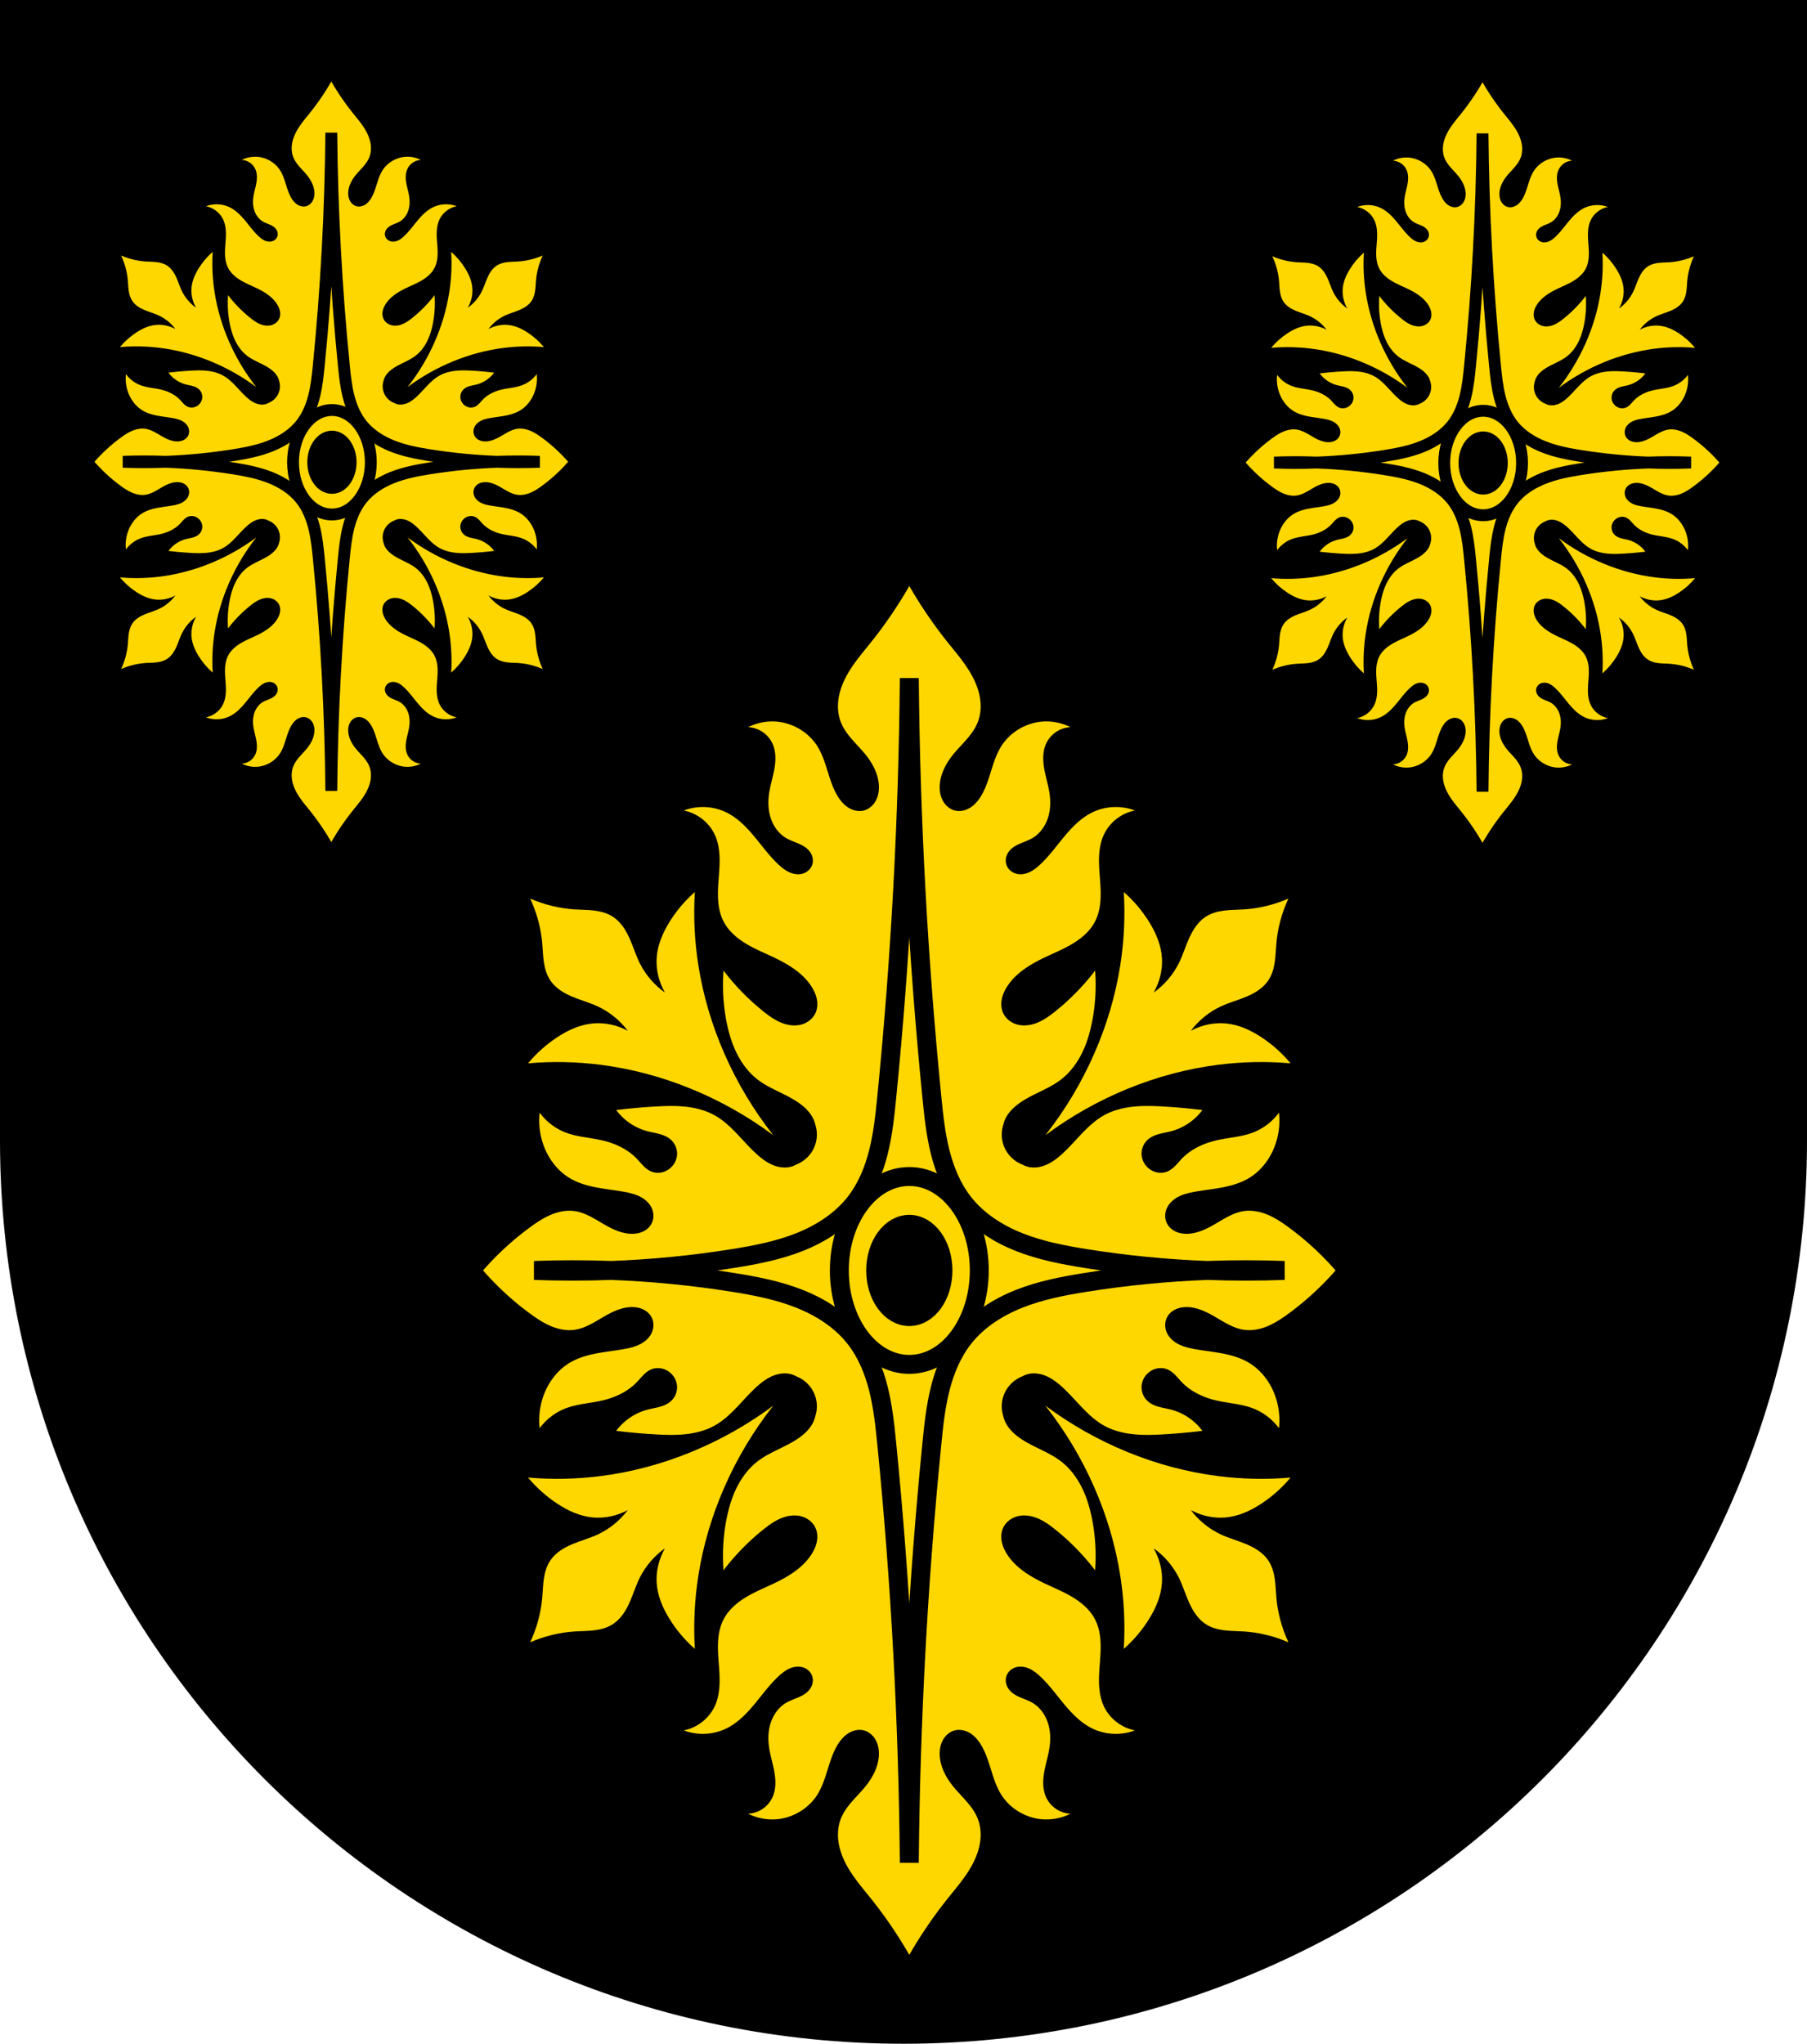 <?xml version="1.0" encoding="UTF-8" standalone="no"?>
<!-- Created with Inkscape (http://www.inkscape.org/) -->

<svg
   xmlns:dc="http://purl.org/dc/elements/1.1/"
   xmlns:cc="http://creativecommons.org/ns#"
   xmlns:rdf="http://www.w3.org/1999/02/22-rdf-syntax-ns#"
   xmlns:svg="http://www.w3.org/2000/svg"
   xmlns="http://www.w3.org/2000/svg"
   xmlns:sodipodi="http://sodipodi.sourceforge.net/DTD/sodipodi-0.dtd"
   xmlns:inkscape="http://www.inkscape.org/namespaces/inkscape"
   width="763"
   height="863"
   id="svg2"
   version="1.1"
   inkscape:version="0.92.2 (5c3e80d, 2017-08-06)"
   sodipodi:docname="Wappen_Herrschaft_Steingarten.svg">
  <defs
     id="defs4">
    <inkscape:perspective
       sodipodi:type="inkscape:persp3d"
       inkscape:vp_x="0 : 526.18109 : 1"
       inkscape:vp_y="0 : 1000 : 0"
       inkscape:vp_z="744.09448 : 526.18109 : 1"
       inkscape:persp3d-origin="372.04724 : 350.78739 : 1"
       id="perspective10" />
    <inkscape:perspective
       id="perspective2828"
       inkscape:persp3d-origin="0.5 : 0.33333333 : 1"
       inkscape:vp_z="1 : 0.5 : 1"
       inkscape:vp_y="0 : 1000 : 0"
       inkscape:vp_x="0 : 0.5 : 1"
       sodipodi:type="inkscape:persp3d" />
    <inkscape:perspective
       id="perspective2828-7"
       inkscape:persp3d-origin="0.5 : 0.33333333 : 1"
       inkscape:vp_z="1 : 0.5 : 1"
       inkscape:vp_y="0 : 1000 : 0"
       inkscape:vp_x="0 : 0.5 : 1"
       sodipodi:type="inkscape:persp3d" />
    <inkscape:perspective
       id="perspective3640"
       inkscape:persp3d-origin="0.5 : 0.33333333 : 1"
       inkscape:vp_z="1 : 0.5 : 1"
       inkscape:vp_y="0 : 1000 : 0"
       inkscape:vp_x="0 : 0.5 : 1"
       sodipodi:type="inkscape:persp3d" />
    <inkscape:perspective
       id="perspective3670"
       inkscape:persp3d-origin="0.5 : 0.33333333 : 1"
       inkscape:vp_z="1 : 0.5 : 1"
       inkscape:vp_y="0 : 1000 : 0"
       inkscape:vp_x="0 : 0.5 : 1"
       sodipodi:type="inkscape:persp3d" />
    <inkscape:perspective
       id="perspective3693"
       inkscape:persp3d-origin="0.5 : 0.33333333 : 1"
       inkscape:vp_z="1 : 0.5 : 1"
       inkscape:vp_y="0 : 1000 : 0"
       inkscape:vp_x="0 : 0.5 : 1"
       sodipodi:type="inkscape:persp3d" />
    <inkscape:perspective
       id="perspective3720"
       inkscape:persp3d-origin="0.5 : 0.33333333 : 1"
       inkscape:vp_z="1 : 0.5 : 1"
       inkscape:vp_y="0 : 1000 : 0"
       inkscape:vp_x="0 : 0.5 : 1"
       sodipodi:type="inkscape:persp3d" />
    <inkscape:perspective
       id="perspective3747"
       inkscape:persp3d-origin="0.5 : 0.33333333 : 1"
       inkscape:vp_z="1 : 0.5 : 1"
       inkscape:vp_y="0 : 1000 : 0"
       inkscape:vp_x="0 : 0.5 : 1"
       sodipodi:type="inkscape:persp3d" />
    <inkscape:perspective
       id="perspective3763"
       inkscape:persp3d-origin="0.5 : 0.33333333 : 1"
       inkscape:vp_z="1 : 0.5 : 1"
       inkscape:vp_y="0 : 1000 : 0"
       inkscape:vp_x="0 : 0.5 : 1"
       sodipodi:type="inkscape:persp3d" />
    <inkscape:perspective
       id="perspective3792"
       inkscape:persp3d-origin="0.5 : 0.33333333 : 1"
       inkscape:vp_z="1 : 0.5 : 1"
       inkscape:vp_y="0 : 1000 : 0"
       inkscape:vp_x="0 : 0.5 : 1"
       sodipodi:type="inkscape:persp3d" />
    <inkscape:perspective
       id="perspective3814"
       inkscape:persp3d-origin="0.5 : 0.33333333 : 1"
       inkscape:vp_z="1 : 0.5 : 1"
       inkscape:vp_y="0 : 1000 : 0"
       inkscape:vp_x="0 : 0.5 : 1"
       sodipodi:type="inkscape:persp3d" />
    <inkscape:perspective
       id="perspective3841"
       inkscape:persp3d-origin="0.5 : 0.33333333 : 1"
       inkscape:vp_z="1 : 0.5 : 1"
       inkscape:vp_y="0 : 1000 : 0"
       inkscape:vp_x="0 : 0.5 : 1"
       sodipodi:type="inkscape:persp3d" />
    <inkscape:perspective
       id="perspective3841-5"
       inkscape:persp3d-origin="0.5 : 0.33333333 : 1"
       inkscape:vp_z="1 : 0.5 : 1"
       inkscape:vp_y="0 : 1000 : 0"
       inkscape:vp_x="0 : 0.5 : 1"
       sodipodi:type="inkscape:persp3d" />
    <inkscape:perspective
       id="perspective3872"
       inkscape:persp3d-origin="0.5 : 0.33333333 : 1"
       inkscape:vp_z="1 : 0.5 : 1"
       inkscape:vp_y="0 : 1000 : 0"
       inkscape:vp_x="0 : 0.5 : 1"
       sodipodi:type="inkscape:persp3d" />
    <inkscape:perspective
       id="perspective3898"
       inkscape:persp3d-origin="0.5 : 0.33333333 : 1"
       inkscape:vp_z="1 : 0.5 : 1"
       inkscape:vp_y="0 : 1000 : 0"
       inkscape:vp_x="0 : 0.5 : 1"
       sodipodi:type="inkscape:persp3d" />
    <inkscape:perspective
       id="perspective3920"
       inkscape:persp3d-origin="0.5 : 0.33333333 : 1"
       inkscape:vp_z="1 : 0.5 : 1"
       inkscape:vp_y="0 : 1000 : 0"
       inkscape:vp_x="0 : 0.5 : 1"
       sodipodi:type="inkscape:persp3d" />
    <inkscape:perspective
       id="perspective2860"
       inkscape:persp3d-origin="0.5 : 0.33333333 : 1"
       inkscape:vp_z="1 : 0.5 : 1"
       inkscape:vp_y="0 : 1000 : 0"
       inkscape:vp_x="0 : 0.5 : 1"
       sodipodi:type="inkscape:persp3d" />
    <inkscape:perspective
       id="perspective3672"
       inkscape:persp3d-origin="0.5 : 0.33333333 : 1"
       inkscape:vp_z="1 : 0.5 : 1"
       inkscape:vp_y="0 : 1000 : 0"
       inkscape:vp_x="0 : 0.5 : 1"
       sodipodi:type="inkscape:persp3d" />
    <inkscape:perspective
       id="perspective3695"
       inkscape:persp3d-origin="0.5 : 0.33333333 : 1"
       inkscape:vp_z="1 : 0.5 : 1"
       inkscape:vp_y="0 : 1000 : 0"
       inkscape:vp_x="0 : 0.5 : 1"
       sodipodi:type="inkscape:persp3d" />
    <inkscape:perspective
       id="perspective3261"
       inkscape:persp3d-origin="0.5 : 0.33333333 : 1"
       inkscape:vp_z="1 : 0.5 : 1"
       inkscape:vp_y="0 : 1000 : 0"
       inkscape:vp_x="0 : 0.5 : 1"
       sodipodi:type="inkscape:persp3d" />
    <inkscape:perspective
       id="perspective2828-1"
       inkscape:persp3d-origin="0.5 : 0.33333333 : 1"
       inkscape:vp_z="1 : 0.5 : 1"
       inkscape:vp_y="0 : 1000 : 0"
       inkscape:vp_x="0 : 0.5 : 1"
       sodipodi:type="inkscape:persp3d" />
    <inkscape:perspective
       id="perspective3652"
       inkscape:persp3d-origin="0.5 : 0.33333333 : 1"
       inkscape:vp_z="1 : 0.5 : 1"
       inkscape:vp_y="0 : 1000 : 0"
       inkscape:vp_x="0 : 0.5 : 1"
       sodipodi:type="inkscape:persp3d" />
    <inkscape:perspective
       id="perspective3652-2"
       inkscape:persp3d-origin="0.5 : 0.33333333 : 1"
       inkscape:vp_z="1 : 0.5 : 1"
       inkscape:vp_y="0 : 1000 : 0"
       inkscape:vp_x="0 : 0.5 : 1"
       sodipodi:type="inkscape:persp3d" />
    <inkscape:perspective
       id="perspective3652-5"
       inkscape:persp3d-origin="0.5 : 0.33333333 : 1"
       inkscape:vp_z="1 : 0.5 : 1"
       inkscape:vp_y="0 : 1000 : 0"
       inkscape:vp_x="0 : 0.5 : 1"
       sodipodi:type="inkscape:persp3d" />
    <inkscape:perspective
       id="perspective3727"
       inkscape:persp3d-origin="0.5 : 0.33333333 : 1"
       inkscape:vp_z="1 : 0.5 : 1"
       inkscape:vp_y="0 : 1000 : 0"
       inkscape:vp_x="0 : 0.5 : 1"
       sodipodi:type="inkscape:persp3d" />
    <inkscape:perspective
       id="perspective3843"
       inkscape:persp3d-origin="0.5 : 0.33333333 : 1"
       inkscape:vp_z="1 : 0.5 : 1"
       inkscape:vp_y="0 : 1000 : 0"
       inkscape:vp_x="0 : 0.5 : 1"
       sodipodi:type="inkscape:persp3d" />
    <inkscape:perspective
       id="perspective3970"
       inkscape:persp3d-origin="0.5 : 0.33333333 : 1"
       inkscape:vp_z="1 : 0.5 : 1"
       inkscape:vp_y="0 : 1000 : 0"
       inkscape:vp_x="0 : 0.5 : 1"
       sodipodi:type="inkscape:persp3d" />
    <inkscape:perspective
       id="perspective4007"
       inkscape:persp3d-origin="0.5 : 0.33333333 : 1"
       inkscape:vp_z="1 : 0.5 : 1"
       inkscape:vp_y="0 : 1000 : 0"
       inkscape:vp_x="0 : 0.5 : 1"
       sodipodi:type="inkscape:persp3d" />
    <inkscape:perspective
       id="perspective4062"
       inkscape:persp3d-origin="0.5 : 0.33333333 : 1"
       inkscape:vp_z="1 : 0.5 : 1"
       inkscape:vp_y="0 : 1000 : 0"
       inkscape:vp_x="0 : 0.5 : 1"
       sodipodi:type="inkscape:persp3d" />
    <inkscape:perspective
       id="perspective4153"
       inkscape:persp3d-origin="0.5 : 0.33333333 : 1"
       inkscape:vp_z="1 : 0.5 : 1"
       inkscape:vp_y="0 : 1000 : 0"
       inkscape:vp_x="0 : 0.5 : 1"
       sodipodi:type="inkscape:persp3d" />
    <inkscape:perspective
       id="perspective4316"
       inkscape:persp3d-origin="0.5 : 0.33333333 : 1"
       inkscape:vp_z="1 : 0.5 : 1"
       inkscape:vp_y="0 : 1000 : 0"
       inkscape:vp_x="0 : 0.5 : 1"
       sodipodi:type="inkscape:persp3d" />
    <inkscape:perspective
       id="perspective4316-9"
       inkscape:persp3d-origin="0.5 : 0.33333333 : 1"
       inkscape:vp_z="1 : 0.5 : 1"
       inkscape:vp_y="0 : 1000 : 0"
       inkscape:vp_x="0 : 0.5 : 1"
       sodipodi:type="inkscape:persp3d" />
    <inkscape:perspective
       id="perspective2898"
       inkscape:persp3d-origin="0.5 : 0.33333333 : 1"
       inkscape:vp_z="1 : 0.5 : 1"
       inkscape:vp_y="0 : 1000 : 0"
       inkscape:vp_x="0 : 0.5 : 1"
       sodipodi:type="inkscape:persp3d" />
    <inkscape:perspective
       id="perspective3337"
       inkscape:persp3d-origin="0.5 : 0.33333333 : 1"
       inkscape:vp_z="1 : 0.5 : 1"
       inkscape:vp_y="0 : 1000 : 0"
       inkscape:vp_x="0 : 0.5 : 1"
       sodipodi:type="inkscape:persp3d" />
    <inkscape:perspective
       id="perspective3373"
       inkscape:persp3d-origin="0.5 : 0.33333333 : 1"
       inkscape:vp_z="1 : 0.5 : 1"
       inkscape:vp_y="0 : 1000 : 0"
       inkscape:vp_x="0 : 0.5 : 1"
       sodipodi:type="inkscape:persp3d" />
    <inkscape:perspective
       id="perspective3837"
       inkscape:persp3d-origin="0.5 : 0.33333333 : 1"
       inkscape:vp_z="1 : 0.5 : 1"
       inkscape:vp_y="0 : 1000 : 0"
       inkscape:vp_x="0 : 0.5 : 1"
       sodipodi:type="inkscape:persp3d" />
    <inkscape:perspective
       id="perspective4481"
       inkscape:persp3d-origin="0.5 : 0.33333333 : 1"
       inkscape:vp_z="1 : 0.5 : 1"
       inkscape:vp_y="0 : 1000 : 0"
       inkscape:vp_x="0 : 0.5 : 1"
       sodipodi:type="inkscape:persp3d" />
    <inkscape:perspective
       id="perspective3096"
       inkscape:persp3d-origin="0.5 : 0.33333333 : 1"
       inkscape:vp_z="1 : 0.5 : 1"
       inkscape:vp_y="0 : 1000 : 0"
       inkscape:vp_x="0 : 0.5 : 1"
       sodipodi:type="inkscape:persp3d" />
    <inkscape:perspective
       id="perspective3141"
       inkscape:persp3d-origin="0.5 : 0.33333333 : 1"
       inkscape:vp_z="1 : 0.5 : 1"
       inkscape:vp_y="0 : 1000 : 0"
       inkscape:vp_x="0 : 0.5 : 1"
       sodipodi:type="inkscape:persp3d" />
    <inkscape:perspective
       id="perspective3995"
       inkscape:persp3d-origin="0.5 : 0.33333333 : 1"
       inkscape:vp_z="1 : 0.5 : 1"
       inkscape:vp_y="0 : 1000 : 0"
       inkscape:vp_x="0 : 0.5 : 1"
       sodipodi:type="inkscape:persp3d" />
    <inkscape:perspective
       id="perspective4137"
       inkscape:persp3d-origin="0.5 : 0.33333333 : 1"
       inkscape:vp_z="1 : 0.5 : 1"
       inkscape:vp_y="0 : 1000 : 0"
       inkscape:vp_x="0 : 0.5 : 1"
       sodipodi:type="inkscape:persp3d" />
    <inkscape:perspective
       id="perspective3776"
       inkscape:persp3d-origin="0.5 : 0.33333333 : 1"
       inkscape:vp_z="1 : 0.5 : 1"
       inkscape:vp_y="0 : 1000 : 0"
       inkscape:vp_x="0 : 0.5 : 1"
       sodipodi:type="inkscape:persp3d" />
    <inkscape:perspective
       id="perspective3015"
       inkscape:persp3d-origin="0.5 : 0.33333333 : 1"
       inkscape:vp_z="1 : 0.5 : 1"
       inkscape:vp_y="0 : 1000 : 0"
       inkscape:vp_x="0 : 0.5 : 1"
       sodipodi:type="inkscape:persp3d" />
    <inkscape:perspective
       id="perspective4637"
       inkscape:persp3d-origin="0.5 : 0.33333333 : 1"
       inkscape:vp_z="1 : 0.5 : 1"
       inkscape:vp_y="0 : 1000 : 0"
       inkscape:vp_x="0 : 0.5 : 1"
       sodipodi:type="inkscape:persp3d" />
    <inkscape:perspective
       id="perspective2978"
       inkscape:persp3d-origin="0.5 : 0.33333333 : 1"
       inkscape:vp_z="1 : 0.5 : 1"
       inkscape:vp_y="0 : 1000 : 0"
       inkscape:vp_x="0 : 0.5 : 1"
       sodipodi:type="inkscape:persp3d" />
    <inkscape:perspective
       id="perspective3454"
       inkscape:persp3d-origin="0.5 : 0.33333333 : 1"
       inkscape:vp_z="1 : 0.5 : 1"
       inkscape:vp_y="0 : 1000 : 0"
       inkscape:vp_x="0 : 0.5 : 1"
       sodipodi:type="inkscape:persp3d" />
    <inkscape:perspective
       id="perspective3481"
       inkscape:persp3d-origin="0.5 : 0.33333333 : 1"
       inkscape:vp_z="1 : 0.5 : 1"
       inkscape:vp_y="0 : 1000 : 0"
       inkscape:vp_x="0 : 0.5 : 1"
       sodipodi:type="inkscape:persp3d" />
    <inkscape:perspective
       id="perspective3504"
       inkscape:persp3d-origin="0.5 : 0.33333333 : 1"
       inkscape:vp_z="1 : 0.5 : 1"
       inkscape:vp_y="0 : 1000 : 0"
       inkscape:vp_x="0 : 0.5 : 1"
       sodipodi:type="inkscape:persp3d" />
  </defs>
  <sodipodi:namedview
     id="base"
     pagecolor="#ffffff"
     bordercolor="#666666"
     borderopacity="1.0"
     inkscape:pageopacity="0.0"
     inkscape:pageshadow="2"
     inkscape:zoom="0.28128002"
     inkscape:cx="683.79881"
     inkscape:cy="642.49553"
     inkscape:document-units="px"
     inkscape:current-layer="layer1"
     showgrid="false"
     inkscape:window-width="1366"
     inkscape:window-height="706"
     inkscape:window-x="-8"
     inkscape:window-y="-8"
     inkscape:window-maximized="1">
    <inkscape:grid
       type="xygrid"
       id="grid2816"
       empspacing="5"
       visible="true"
       enabled="true"
       snapvisiblegridlinesonly="true" />
  </sodipodi:namedview>
  <g
     inkscape:label="Ebene 1"
     inkscape:groupmode="layer"
     id="layer1"
     transform="translate(-1.644,-192.036)">
    <path
       style="fill:#000000;fill-opacity:1;stroke:#000000;stroke-width:3;stroke-miterlimit:3.959;stroke-opacity:1;stroke-dasharray:none"
       d="m 763.144,193.536 0,480 c 0,209.868 -170.132,380 -380,380 -209.868,0 -380,-170.132 -380,-380 l 0,-480 760,0 z"
       id="path2850" />
    <path
       style="fill:#ffd700;fill-rule:evenodd;stroke-width:1"
       inkscape:connector-curvature="0"
       id="path1037"
       d="m 385.596,439.498 c -4.748,8.257 -10.121,16.15 -16.06,23.598 -3.973,4.98 -8.239,9.822 -11.07,15.529 -1.416,2.853 -2.459,5.914 -2.837,9.08 -0.378,3.163 -0.073,6.433 1.109,9.391 1.064,2.663 2.801,5.01 4.68,7.173 1.879,2.167 3.92,4.193 5.719,6.427 2.967,3.685 5.299,8.08 5.6,12.8 0.145,2.268 -0.2,4.606 -1.272,6.61 -1.072,2 -2.922,3.641 -5.128,4.188 -2.24,0.555 -4.667,-0.053 -6.605,-1.306 -1.938,-1.254 -3.427,-3.103 -4.594,-5.094 -1.896,-3.234 -2.998,-6.859 -4.114,-10.437 -1.116,-3.579 -2.282,-7.191 -4.285,-10.36 -3.85,-6.089 -10.803,-10.08 -18,-10.399 -3.856,-0.17 -7.752,0.663 -11.199,2.399 2.219,0.105 4.404,0.847 6.231,2.111 1.827,1.265 3.289,3.048 4.168,5.088 1.426,3.308 1.287,7.087 0.641,10.631 -0.645,3.544 -1.767,6.997 -2.241,10.568 -0.459,3.458 -0.29,7.04 0.862,10.335 1.153,3.293 3.34,6.278 6.337,8.06 1.494,0.89 3.147,1.467 4.752,2.135 1.605,0.668 3.202,1.451 4.447,2.665 0.789,0.769 1.421,1.706 1.788,2.745 0.366,1.039 0.46,2.18 0.212,3.254 -0.259,1.119 -0.886,2.144 -1.741,2.911 -0.855,0.767 -1.93,1.277 -3.058,1.489 -1.769,0.334 -3.622,-0.058 -5.245,-0.839 -1.623,-0.781 -3.04,-1.931 -4.355,-3.16 -3.815,-3.565 -6.877,-7.842 -10.22,-11.853 -3.343,-4.01 -7.089,-7.852 -11.779,-10.146 -5.549,-2.714 -12.23,-3.01 -17.998,-0.8 5.723,1.077 10.813,5.087 13.199,10.399 1.264,2.815 1.792,5.915 1.924,8.998 0.132,3.083 -0.12,6.167 -0.352,9.244 -0.232,3.077 -0.445,6.166 -0.235,9.244 0.21,3.078 0.857,6.165 2.262,8.912 2.02,3.949 5.497,6.985 9.28,9.302 3.783,2.316 7.912,3.995 11.919,5.897 6.178,2.933 12.326,6.63 15.998,12.399 1.057,1.661 1.893,3.485 2.244,5.423 0.351,1.937 0.195,3.995 -0.643,5.776 -1.127,2.392 -3.442,4.127 -5.999,4.799 -2.838,0.746 -5.897,0.258 -8.603,-0.879 -2.706,-1.136 -5.107,-2.886 -7.397,-4.72 -6.271,-5.02 -11.926,-10.813 -16.799,-17.2 -0.536,7.078 -0.131,14.227 1.2,21.2 0.898,4.703 2.227,9.35 4.348,13.643 2.121,4.292 5.061,8.23 8.851,11.156 5.349,4.129 12.1,6.068 17.599,9.999 2.19,1.566 4.187,3.473 5.511,5.818 0.573,1.016 1,2.122 1.261,3.261 a 13.578,13.578 0 0 1 0.656,4.147 13.578,13.578 0 0 1 -8.604,12.62 c -0.826,0.472 -1.712,0.837 -2.639,1.049 -2.492,0.571 -5.143,0.142 -7.496,-0.859 -2.353,-1 -4.437,-2.546 -6.35,-4.242 -6.197,-5.494 -10.96,-12.767 -18.215,-16.76 -3.707,-2.04 -7.891,-3.105 -12.1,-3.561 -2.103,-0.228 -4.216,-0.308 -6.332,-0.302 -2.116,0.006 -4.234,0.101 -6.346,0.221 -5.562,0.316 -11.11,0.813 -16.641,1.491 3.182,4.313 7.852,7.505 13.03,8.903 1.684,0.455 3.414,0.725 5.099,1.177 1.685,0.452 3.351,1.105 4.691,2.221 1.033,0.86 1.847,1.983 2.336,3.234 0.489,1.252 0.65,2.628 0.462,3.958 -0.287,2.027 -1.402,3.913 -2.997,5.196 -1.104,0.888 -2.434,1.496 -3.832,1.718 -1.399,0.221 -2.862,0.05 -4.159,-0.519 -1.241,-0.544 -2.302,-1.43 -3.25,-2.397 -0.949,-0.967 -1.803,-2.024 -2.745,-2.997 -3.782,-3.905 -8.901,-6.326 -14.187,-7.595 -5.242,-1.258 -10.752,-1.469 -15.786,-3.396 -4.364,-1.67 -8.228,-4.622 -10.989,-8.392 -0.574,5.139 0.19,10.421 2.197,15.186 2.127,5.05 5.703,9.552 10.39,12.388 3.375,2.042 7.223,3.182 11.09,3.944 3.87,0.761 7.802,1.164 11.686,1.851 2.375,0.42 4.76,0.957 6.917,2.036 2.157,1.079 4.09,2.756 5.072,4.959 0.495,1.111 0.738,2.336 0.677,3.55 -0.061,1.214 -0.427,2.414 -1.076,3.443 -0.84,1.331 -2.136,2.346 -3.583,2.966 -1.446,0.62 -3.037,0.859 -4.61,0.83 -4.518,-0.083 -8.695,-2.301 -12.588,-4.596 -3.596,-2.12 -7.259,-4.402 -11.391,-4.995 -3.383,-0.485 -6.858,0.218 -10.01,1.538 -3.152,1.32 -6.02,3.236 -8.773,5.255 -7.277,5.33 -13.962,11.467 -19.893,18.264 5.931,6.796 12.616,12.934 19.893,18.264 2.757,2.02 5.622,3.935 8.773,5.255 3.152,1.32 6.627,2.025 10.01,1.54 4.132,-0.593 7.795,-2.877 11.391,-4.997 3.893,-2.295 8.07,-4.513 12.588,-4.596 1.573,-0.029 3.164,0.212 4.61,0.832 1.446,0.62 2.743,1.634 3.583,2.965 0.649,1.028 1.015,2.23 1.076,3.444 0.061,1.214 -0.183,2.44 -0.677,3.55 -0.982,2.203 -2.915,3.88 -5.072,4.959 -2.157,1.079 -4.542,1.614 -6.917,2.034 -3.884,0.687 -7.816,1.089 -11.686,1.851 -3.87,0.761 -7.718,1.902 -11.09,3.944 -4.688,2.837 -8.264,7.34 -10.39,12.39 -2.01,4.765 -2.771,10.05 -2.197,15.186 2.761,-3.77 6.624,-6.722 10.989,-8.392 5.03,-1.927 10.544,-2.14 15.786,-3.398 5.286,-1.268 10.405,-3.688 14.187,-7.593 0.942,-0.973 1.797,-2.03 2.745,-2.997 0.949,-0.967 2.01,-1.854 3.25,-2.399 1.297,-0.569 2.761,-0.739 4.159,-0.517 1.399,0.221 2.729,0.83 3.832,1.718 1.595,1.283 2.709,3.167 2.997,5.194 0.189,1.33 0.027,2.708 -0.462,3.96 -0.489,1.252 -1.303,2.375 -2.336,3.234 -1.341,1.116 -3.01,1.769 -4.691,2.221 -1.685,0.452 -3.415,0.722 -5.099,1.177 -5.174,1.397 -9.845,4.588 -13.03,8.901 5.529,0.679 11.08,1.177 16.641,1.493 4.224,0.24 8.471,0.374 12.678,-0.083 4.206,-0.456 8.391,-1.521 12.1,-3.561 7.255,-3.993 12.02,-11.264 18.215,-16.758 1.913,-1.696 3.997,-3.243 6.35,-4.244 2.353,-1 5,-1.428 7.496,-0.857 0.899,0.206 1.758,0.558 2.562,1.01 a 13.578,13.578 0 0 1 8.682,12.661 13.578,13.578 0 0 1 -0.638,4.062 c -0.258,1.168 -0.692,2.305 -1.279,3.345 -1.323,2.345 -3.321,4.252 -5.511,5.818 -5.496,3.931 -12.25,5.869 -17.599,9.999 -3.79,2.926 -6.729,6.864 -8.851,11.156 -2.121,4.292 -3.45,8.94 -4.348,13.643 -1.331,6.972 -1.736,14.12 -1.2,21.2 4.873,-6.387 10.529,-12.178 16.799,-17.2 2.291,-1.834 4.691,-3.584 7.397,-4.72 2.706,-1.136 5.765,-1.625 8.603,-0.879 2.558,0.672 4.873,2.407 5.999,4.799 0.839,1.781 0.994,3.839 0.643,5.776 -0.351,1.937 -1.187,3.762 -2.244,5.423 -3.672,5.77 -9.82,9.467 -15.998,12.399 -4.01,1.902 -8.137,3.581 -11.919,5.897 -3.783,2.316 -7.26,5.353 -9.28,9.302 -1.405,2.747 -2.052,5.833 -2.262,8.912 -0.21,3.078 0.004,6.167 0.235,9.244 0.232,3.077 0.484,6.161 0.352,9.244 -0.132,3.083 -0.66,6.183 -1.924,8.998 -2.386,5.312 -7.476,9.323 -13.199,10.399 5.768,2.211 12.449,1.915 17.998,-0.8 4.69,-2.294 8.437,-6.135 11.779,-10.146 3.343,-4.01 6.405,-8.288 10.22,-11.853 1.316,-1.229 2.733,-2.38 4.355,-3.16 1.623,-0.781 3.475,-1.173 5.245,-0.839 1.128,0.213 2.203,0.723 3.058,1.489 0.855,0.767 1.482,1.792 1.741,2.911 0.248,1.073 0.154,2.215 -0.212,3.254 -0.366,1.039 -0.999,1.976 -1.788,2.745 -1.245,1.214 -2.842,1.997 -4.447,2.665 -1.605,0.668 -3.259,1.245 -4.752,2.135 -2.997,1.786 -5.184,4.771 -6.337,8.06 -1.153,3.293 -1.321,6.876 -0.862,10.335 0.474,3.571 1.595,7.02 2.241,10.568 0.645,3.544 0.785,7.323 -0.641,10.631 -0.88,2.04 -2.342,3.824 -4.168,5.088 -1.827,1.265 -4.01,2.01 -6.231,2.111 3.447,1.735 7.343,2.569 11.199,2.399 7.197,-0.318 14.15,-4.31 18,-10.399 2,-3.168 3.169,-6.781 4.285,-10.36 1.116,-3.579 2.219,-7.203 4.114,-10.437 1.167,-1.991 2.657,-3.84 4.594,-5.094 1.938,-1.254 4.365,-1.861 6.605,-1.306 2.206,0.547 4.056,2.184 5.128,4.188 1.072,2 1.417,4.342 1.272,6.61 -0.302,4.722 -2.633,9.114 -5.6,12.8 -1.799,2.234 -3.84,4.26 -5.719,6.427 -1.879,2.167 -3.616,4.509 -4.68,7.173 -1.182,2.958 -1.486,6.229 -1.109,9.391 0.378,3.163 1.421,6.224 2.837,9.08 2.832,5.707 7.098,10.549 11.07,15.529 5.939,7.445 11.313,15.342 16.06,23.598 4.748,-8.257 10.121,-16.15 16.06,-23.598 3.973,-4.98 8.239,-9.822 11.07,-15.529 1.416,-2.853 2.459,-5.914 2.837,-9.08 0.378,-3.163 0.073,-6.433 -1.109,-9.391 -1.064,-2.664 -2.801,-5.01 -4.68,-7.173 -1.879,-2.167 -3.92,-4.193 -5.719,-6.427 -2.967,-3.685 -5.299,-8.08 -5.6,-12.8 -0.145,-2.268 0.2,-4.606 1.272,-6.61 1.072,-2 2.922,-3.641 5.128,-4.188 2.24,-0.555 4.667,0.053 6.605,1.306 1.938,1.254 3.427,3.103 4.594,5.094 1.896,3.234 2.998,6.859 4.114,10.437 1.116,3.579 2.282,7.191 4.285,10.36 3.85,6.089 10.803,10.08 18,10.399 3.856,0.17 7.752,-0.663 11.199,-2.399 -2.219,-0.105 -4.404,-0.847 -6.231,-2.111 -1.827,-1.265 -3.289,-3.048 -4.168,-5.088 -1.426,-3.308 -1.287,-7.087 -0.641,-10.631 0.645,-3.544 1.767,-6.997 2.241,-10.568 0.459,-3.458 0.29,-7.04 -0.862,-10.335 -1.153,-3.293 -3.34,-6.278 -6.337,-8.06 -1.494,-0.89 -3.147,-1.467 -4.752,-2.135 -1.605,-0.668 -3.202,-1.451 -4.447,-2.665 -0.789,-0.769 -1.421,-1.706 -1.788,-2.745 -0.366,-1.039 -0.46,-2.18 -0.212,-3.254 0.259,-1.119 0.886,-2.144 1.741,-2.911 0.855,-0.767 1.93,-1.277 3.058,-1.489 1.769,-0.334 3.622,0.058 5.245,0.839 1.623,0.781 3.04,1.931 4.355,3.16 3.815,3.565 6.877,7.842 10.22,11.853 3.343,4.01 7.089,7.852 11.779,10.146 5.549,2.714 12.23,3.01 17.998,0.8 -5.723,-1.077 -10.813,-5.087 -13.199,-10.399 -1.264,-2.815 -1.792,-5.915 -1.924,-8.998 -0.132,-3.083 0.12,-6.167 0.352,-9.244 0.232,-3.077 0.445,-6.166 0.235,-9.244 -0.21,-3.078 -0.857,-6.165 -2.262,-8.912 -2.02,-3.949 -5.497,-6.985 -9.28,-9.302 -3.783,-2.316 -7.912,-3.995 -11.919,-5.897 -6.178,-2.933 -12.326,-6.63 -15.998,-12.399 -1.057,-1.661 -1.893,-3.485 -2.244,-5.423 -0.351,-1.937 -0.195,-3.995 0.643,-5.776 1.127,-2.392 3.442,-4.127 5.999,-4.799 2.838,-0.746 5.897,-0.258 8.603,0.879 2.706,1.136 5.107,2.886 7.397,4.72 6.271,5.02 11.926,10.813 16.799,17.2 0.536,-7.078 0.131,-14.227 -1.2,-21.2 -0.898,-4.703 -2.227,-9.35 -4.348,-13.643 -2.121,-4.292 -5.061,-8.23 -8.851,-11.156 -5.349,-4.129 -12.1,-6.068 -17.599,-9.999 -2.19,-1.566 -4.187,-3.473 -5.511,-5.818 -0.573,-1.015 -1,-2.122 -1.261,-3.261 a 13.578,13.578 0 0 1 -0.656,-4.147 13.578,13.578 0 0 1 8.604,-12.62 c 0.826,-0.472 1.712,-0.837 2.639,-1.049 2.492,-0.571 5.143,-0.144 7.496,0.857 2.353,1 4.436,2.548 6.35,4.244 6.197,5.494 10.96,12.765 18.215,16.758 3.707,2.04 7.891,3.105 12.1,3.561 4.206,0.456 8.454,0.323 12.678,0.083 5.562,-0.316 11.11,-0.814 16.641,-1.493 -3.182,-4.313 -7.852,-7.504 -13.03,-8.901 -1.684,-0.455 -3.414,-0.725 -5.099,-1.177 -1.685,-0.452 -3.351,-1.105 -4.691,-2.221 -1.033,-0.86 -1.847,-1.983 -2.336,-3.234 -0.489,-1.252 -0.65,-2.63 -0.462,-3.96 0.287,-2.027 1.402,-3.911 2.997,-5.194 1.104,-0.888 2.434,-1.496 3.832,-1.718 1.399,-0.221 2.862,-0.052 4.159,0.517 1.241,0.544 2.302,1.432 3.25,2.399 0.949,0.967 1.803,2.024 2.745,2.997 3.782,3.905 8.901,6.325 14.187,7.593 5.242,1.258 10.752,1.471 15.786,3.398 4.364,1.67 8.228,4.622 10.989,8.392 0.574,-5.139 -0.19,-10.421 -2.197,-15.186 -2.127,-5.05 -5.702,-9.553 -10.39,-12.39 -3.375,-2.042 -7.223,-3.182 -11.09,-3.944 -3.87,-0.761 -7.802,-1.164 -11.686,-1.851 -2.375,-0.42 -4.76,-0.955 -6.917,-2.034 -2.157,-1.079 -4.09,-2.756 -5.072,-4.959 -0.495,-1.111 -0.738,-2.336 -0.677,-3.55 0.061,-1.214 0.427,-2.416 1.076,-3.444 0.84,-1.331 2.136,-2.344 3.583,-2.965 1.446,-0.62 3.037,-0.861 4.61,-0.832 4.518,0.083 8.695,2.301 12.588,4.596 3.596,2.12 7.259,4.404 11.391,4.997 3.383,0.485 6.858,-0.22 10.01,-1.54 3.152,-1.32 6.02,-3.236 8.773,-5.255 7.277,-5.33 13.962,-11.467 19.893,-18.264 -5.931,-6.796 -12.616,-12.934 -19.893,-18.264 -2.757,-2.02 -5.622,-3.935 -8.773,-5.255 -3.152,-1.32 -6.627,-2.023 -10.01,-1.538 -4.132,0.593 -7.795,2.875 -11.391,4.995 -3.893,2.295 -8.07,4.513 -12.588,4.596 -1.573,0.029 -3.164,-0.21 -4.61,-0.83 -1.446,-0.62 -2.743,-1.636 -3.583,-2.966 -0.649,-1.028 -1.015,-2.228 -1.076,-3.443 -0.061,-1.214 0.183,-2.44 0.677,-3.55 0.982,-2.203 2.915,-3.88 5.072,-4.959 2.157,-1.079 4.542,-1.616 6.917,-2.036 3.884,-0.687 7.815,-1.089 11.686,-1.851 3.87,-0.761 7.718,-1.902 11.09,-3.944 4.688,-2.837 8.264,-7.339 10.39,-12.388 2.01,-4.765 2.771,-10.05 2.197,-15.186 -2.761,3.77 -6.624,6.722 -10.989,8.392 -5.03,1.927 -10.544,2.138 -15.786,3.396 -5.286,1.268 -10.405,3.69 -14.187,7.595 -0.942,0.973 -1.797,2.03 -2.745,2.997 -0.949,0.967 -2.01,1.853 -3.25,2.397 -1.297,0.569 -2.761,0.74 -4.159,0.519 -1.399,-0.221 -2.729,-0.83 -3.832,-1.718 -1.595,-1.283 -2.709,-3.169 -2.997,-5.196 -0.189,-1.33 -0.027,-2.707 0.462,-3.958 0.489,-1.252 1.303,-2.375 2.336,-3.234 1.341,-1.116 3.01,-1.769 4.691,-2.221 1.685,-0.452 3.415,-0.722 5.099,-1.177 5.174,-1.397 9.845,-4.59 13.03,-8.903 -5.529,-0.679 -11.08,-1.175 -16.641,-1.491 -2.112,-0.12 -4.23,-0.215 -6.346,-0.221 -2.116,-0.006 -4.229,0.074 -6.332,0.302 -4.206,0.456 -8.391,1.521 -12.1,3.561 -7.255,3.993 -12.02,11.266 -18.215,16.76 -1.913,1.696 -3.997,3.241 -6.35,4.242 -2.353,1 -5,1.43 -7.496,0.859 -0.899,-0.206 -1.758,-0.558 -2.562,-1.01 a 13.578,13.578 0 0 1 -8.682,-12.661 13.578,13.578 0 0 1 0.638,-4.062 c 0.258,-1.168 0.692,-2.305 1.279,-3.346 1.323,-2.345 3.321,-4.252 5.511,-5.818 5.496,-3.931 12.25,-5.869 17.599,-9.999 3.79,-2.926 6.729,-6.864 8.851,-11.156 2.121,-4.292 3.45,-8.94 4.348,-13.643 1.331,-6.972 1.736,-14.12 1.2,-21.2 -4.873,6.387 -10.529,12.178 -16.799,17.2 -2.291,1.834 -4.691,3.584 -7.397,4.72 -2.706,1.136 -5.765,1.625 -8.603,0.879 -2.558,-0.672 -4.873,-2.407 -5.999,-4.799 -0.839,-1.781 -0.994,-3.839 -0.643,-5.776 0.351,-1.937 1.187,-3.762 2.244,-5.423 3.672,-5.77 9.82,-9.467 15.998,-12.399 4.01,-1.902 8.137,-3.581 11.919,-5.897 3.783,-2.316 7.26,-5.353 9.28,-9.302 1.405,-2.747 2.052,-5.833 2.262,-8.912 0.21,-3.078 -0.004,-6.167 -0.235,-9.244 -0.232,-3.077 -0.484,-6.161 -0.352,-9.244 0.132,-3.083 0.66,-6.183 1.924,-8.998 2.386,-5.312 7.476,-9.323 13.199,-10.399 -5.768,-2.211 -12.448,-1.915 -17.998,0.8 -4.69,2.294 -8.437,6.135 -11.779,10.146 -3.343,4.01 -6.405,8.288 -10.22,11.853 -1.316,1.229 -2.733,2.38 -4.355,3.16 -1.623,0.781 -3.475,1.173 -5.245,0.839 -1.128,-0.213 -2.203,-0.723 -3.058,-1.489 -0.855,-0.767 -1.482,-1.792 -1.741,-2.911 -0.248,-1.073 -0.154,-2.215 0.212,-3.254 0.366,-1.039 0.999,-1.976 1.788,-2.745 1.245,-1.214 2.842,-1.997 4.447,-2.665 1.605,-0.668 3.259,-1.245 4.752,-2.135 2.997,-1.786 5.184,-4.771 6.337,-8.06 1.153,-3.293 1.321,-6.876 0.862,-10.335 -0.474,-3.571 -1.595,-7.02 -2.241,-10.568 -0.645,-3.544 -0.785,-7.323 0.641,-10.631 0.88,-2.04 2.342,-3.824 4.168,-5.088 1.827,-1.265 4.01,-2.01 6.231,-2.111 -3.447,-1.735 -7.343,-2.569 -11.199,-2.399 -7.197,0.318 -14.15,4.31 -18,10.399 -2,3.168 -3.169,6.781 -4.285,10.36 -1.116,3.579 -2.219,7.203 -4.114,10.437 -1.167,1.991 -2.657,3.84 -4.594,5.094 -1.938,1.254 -4.365,1.861 -6.605,1.306 -2.206,-0.547 -4.056,-2.184 -5.128,-4.188 -1.072,-2 -1.417,-4.342 -1.272,-6.61 0.302,-4.722 2.633,-9.114 5.6,-12.8 1.799,-2.234 3.84,-4.26 5.719,-6.427 1.879,-2.167 3.616,-4.509 4.68,-7.173 1.182,-2.958 1.486,-6.229 1.109,-9.391 -0.378,-3.163 -1.421,-6.224 -2.837,-9.08 -2.832,-5.707 -7.098,-10.549 -11.07,-15.529 -5.939,-7.445 -11.313,-15.342 -16.06,-23.598" />
    <path
       style="fill:none;fill-rule:evenodd;stroke:#000000;stroke-width:8"
       inkscape:connector-curvature="0"
       id="path1039"
       d="m 385.596,478.388 c -0.514,59.04 -3.688,118.06 -9.512,176.809 -0.779,7.862 -1.612,15.752 -3.541,23.414 -1.929,7.662 -5,15.14 -9.887,21.348 -5.972,7.597 -14.412,12.984 -23.393,16.553 -8.981,3.569 -18.54,5.428 -28.08,6.947 -17.02,2.709 -34.2,4.388 -51.43,5.04 17.222,0.649 34.406,2.328 51.43,5.04 9.544,1.519 19.1,3.379 28.08,6.947 8.981,3.569 17.42,8.955 23.393,16.553 4.883,6.211 7.957,13.686 9.887,21.348 1.929,7.662 2.762,15.552 3.541,23.414 5.823,58.754 8.998,117.77 9.512,176.809 0.514,-59.04 3.688,-118.06 9.512,-176.809 0.779,-7.862 1.612,-15.752 3.541,-23.414 1.929,-7.662 5.01,-15.14 9.889,-21.348 5.972,-7.597 14.412,-12.984 23.393,-16.553 8.981,-3.569 18.54,-5.428 28.08,-6.947 17.02,-2.709 34.2,-4.388 51.43,-5.04 -17.222,-0.649 -34.406,-2.328 -51.43,-5.04 -9.544,-1.519 -19.1,-3.379 -28.08,-6.947 -8.981,-3.569 -17.42,-8.955 -23.393,-16.553 -4.883,-6.211 -7.959,-13.686 -9.889,-21.348 -1.929,-7.662 -2.762,-15.552 -3.541,-23.414 -5.823,-58.754 -8.998,-117.77 -9.512,-176.809 z M 511.436,728.498 c 10.829,0.408 21.675,0.412 32.504,0 -10.829,-0.412 -21.675,-0.408 -32.504,0 z m -251.689,0 c -10.83,-0.408 -21.674,-0.412 -32.504,0 10.83,0.412 21.674,0.408 32.504,0 z" />
    <g
       transform="matrix(1,0,0,1,-310.802,201.909)"
       style="fill:none;stroke:#000000;stroke-width:8;stroke-linecap:round"
       id="g1047">
      <ellipse
         cx="696.4"
         cy="526.59"
         rx="29.546"
         ry="39.664"
         id="ellipse1043" />
      <ellipse
         cx="696.4"
         cy="526.59"
         rx="14.204"
         ry="19.477"
         id="ellipse1045"
         style="fill:#000000" />
    </g>
    <g
       transform="matrix(1,0,0,1,-310.802,201.909)"
       style="fill:#ffd700;fill-rule:evenodd"
       id="g1057">
      <path
         inkscape:connector-curvature="0"
         d="m 605.84,366.8 c -4.213,3.69 -7.86,8.01 -10.803,12.797 -2.791,4.541 -4.974,9.613 -5.313,15.1 -0.304,4.931 0.93,10.08 3.496,14.557 -4.473,-3.174 -8.177,-7.487 -10.609,-12.355 -1.711,-3.424 -2.789,-7.082 -4.35,-10.566 -1.56,-3.484 -3.721,-6.912 -6.936,-9.04 -2.393,-1.582 -5.2,-2.325 -7.963,-2.666 -2.763,-0.341 -5.527,-0.308 -8.291,-0.488 -6.36,-0.413 -12.743,-1.968 -18.748,-4.566 2.758,5.933 4.485,12.271 5.068,18.617 0.254,2.759 0.294,5.523 0.709,8.275 0.415,2.753 1.234,5.539 2.879,7.889 2.21,3.156 5.696,5.223 9.221,6.689 3.525,1.466 7.209,2.45 10.678,4.068 4.932,2.301 9.344,5.887 12.637,10.273 -4.547,-2.445 -9.723,-3.542 -14.645,-3.105 -5.475,0.485 -10.489,2.804 -14.953,5.715 -4.707,3.069 -8.928,6.83 -12.504,11.141 10.171,-0.903 20.538,-0.687 30.854,0.641 25.767,3.315 51.18,13.706 72.68,29.707 -16.572,-21.06 -27.636,-46.19 -31.641,-71.861 -1.603,-10.277 -2.097,-20.631 -1.467,-30.822"
         id="path1049" />
      <path
         inkscape:connector-curvature="0"
         d="m 786.96,366.8 c 0.63,10.192 0.137,20.546 -1.467,30.822 -4,25.669 -15.07,50.802 -31.643,71.861 21.496,-16 46.914,-26.392 72.68,-29.707 10.316,-1.327 20.68,-1.543 30.852,-0.641 -3.576,-4.311 -7.797,-8.07 -12.504,-11.141 -4.464,-2.911 -9.476,-5.23 -14.951,-5.715 -4.921,-0.436 -10.1,0.66 -14.646,3.105 3.293,-4.387 7.705,-7.972 12.637,-10.273 3.468,-1.618 7.153,-2.602 10.678,-4.068 3.525,-1.466 7.01,-3.533 9.221,-6.689 1.645,-2.349 2.464,-5.136 2.879,-7.889 0.415,-2.753 0.457,-5.517 0.711,-8.275 0.584,-6.346 2.308,-12.684 5.066,-18.617 -6,2.598 -12.386,4.153 -18.746,4.566 -2.764,0.18 -5.528,0.147 -8.291,0.488 -2.763,0.341 -5.572,1.084 -7.965,2.666 -3.214,2.125 -5.373,5.553 -6.934,9.04 -1.56,3.484 -2.641,7.143 -4.352,10.566 -2.433,4.869 -6.136,9.181 -10.609,12.355 2.566,-4.48 3.802,-9.626 3.498,-14.557 -0.339,-5.486 -2.524,-10.559 -5.314,-15.1 -2.942,-4.787 -6.587,-9.107 -10.801,-12.797"
         id="path1051" />
      <path
         inkscape:connector-curvature="0"
         d="m 638.95,583.69 c -21.496,16 -46.913,26.392 -72.68,29.707 -10.316,1.327 -20.682,1.543 -30.854,0.641 3.576,4.311 7.797,8.07 12.504,11.141 4.464,2.911 9.478,5.23 14.953,5.715 4.921,0.436 10.1,-0.66 14.645,-3.105 -3.293,4.387 -7.705,7.972 -12.637,10.273 -3.468,1.618 -7.153,2.602 -10.678,4.068 -3.525,1.466 -7.01,3.533 -9.221,6.689 -1.645,2.349 -2.464,5.136 -2.879,7.889 -0.415,2.753 -0.455,5.517 -0.709,8.275 -0.584,6.346 -2.31,12.684 -5.068,18.617 6,-2.598 12.388,-4.153 18.748,-4.566 2.764,-0.18 5.528,-0.147 8.291,-0.488 2.763,-0.341 5.57,-1.084 7.963,-2.666 3.214,-2.125 5.375,-5.553 6.936,-9.04 1.56,-3.484 2.639,-7.143 4.35,-10.566 2.433,-4.869 6.136,-9.181 10.609,-12.355 -2.566,4.48 -3.8,9.626 -3.496,14.557 0.339,5.486 2.522,10.559 5.313,15.1 2.942,4.787 6.589,9.107 10.803,12.797 -0.63,-10.192 -0.137,-20.546 1.467,-30.822 4,-25.669 15.07,-50.802 31.641,-71.861"
         id="path1053" />
      <path
         inkscape:connector-curvature="0"
         d="m 753.85,583.69 c 16.572,21.06 27.638,46.19 31.643,71.861 1.603,10.277 2.097,20.631 1.467,30.822 4.213,-3.69 7.859,-8.01 10.801,-12.797 2.791,-4.541 4.976,-9.613 5.314,-15.1 0.304,-4.931 -0.932,-10.08 -3.498,-14.557 4.473,3.174 8.177,7.487 10.609,12.355 1.711,3.424 2.791,7.082 4.352,10.566 1.56,3.484 3.719,6.912 6.934,9.04 2.393,1.582 5.202,2.325 7.965,2.666 2.763,0.341 5.527,0.308 8.291,0.488 6.36,0.413 12.741,1.968 18.746,4.566 -2.758,-5.933 -4.483,-12.271 -5.066,-18.617 -0.254,-2.759 -0.296,-5.523 -0.711,-8.275 -0.415,-2.753 -1.234,-5.539 -2.879,-7.889 -2.21,-3.156 -5.696,-5.223 -9.221,-6.689 -3.525,-1.466 -7.209,-2.45 -10.678,-4.068 -4.932,-2.301 -9.344,-5.887 -12.637,-10.273 4.547,2.445 9.725,3.542 14.646,3.105 5.475,-0.485 10.487,-2.804 14.951,-5.715 4.707,-3.069 8.928,-6.83 12.504,-11.141 -10.171,0.903 -20.536,0.687 -30.852,-0.641 -25.767,-3.315 -51.19,-13.706 -72.68,-29.707"
         id="path1055" />
    </g>
    <path
       style="fill:#ffd700;fill-rule:evenodd;stroke-width:5;stroke-miterlimit:4;stroke-dasharray:none"
       inkscape:connector-curvature="0"
       id="path1037-3"
       d="m 141.538,226.457 c -2.638,4.588 -5.624,8.973 -8.923,13.112 -2.208,2.767 -4.578,5.457 -6.151,8.628 -0.787,1.585 -1.366,3.286 -1.576,5.045 -0.21,1.757 -0.041,3.574 0.616,5.218 0.591,1.48 1.556,2.784 2.6,3.986 1.044,1.204 2.178,2.33 3.178,3.571 1.649,2.047 2.944,4.489 3.112,7.112 0.081,1.26 -0.111,2.559 -0.707,3.673 -0.596,1.111 -1.624,2.023 -2.849,2.327 -1.245,0.308 -2.593,-0.03 -3.67,-0.726 -1.077,-0.697 -1.904,-1.724 -2.553,-2.83 -1.053,-1.797 -1.666,-3.811 -2.286,-5.799 -0.62,-1.989 -1.268,-3.996 -2.381,-5.756 -2.139,-3.383 -6.002,-5.601 -10.001,-5.778 -2.142,-0.094 -4.307,0.368 -6.222,1.333 1.233,0.058 2.447,0.471 3.462,1.173 1.015,0.703 1.827,1.694 2.316,2.827 0.792,1.838 0.715,3.938 0.356,5.907 -0.358,1.969 -0.982,3.888 -1.245,5.872 -0.255,1.921 -0.161,3.912 0.479,5.742 0.641,1.83 1.856,3.488 3.521,4.478 0.83,0.495 1.749,0.815 2.64,1.186 0.892,0.371 1.779,0.806 2.471,1.481 0.438,0.427 0.79,0.948 0.993,1.525 0.203,0.577 0.256,1.211 0.118,1.808 -0.144,0.622 -0.492,1.191 -0.967,1.617 -0.475,0.426 -1.072,0.71 -1.699,0.827 -0.983,0.186 -2.012,-0.032 -2.914,-0.466 -0.902,-0.434 -1.689,-1.073 -2.42,-1.756 -2.12,-1.981 -3.821,-4.357 -5.679,-6.586 -1.857,-2.228 -3.939,-4.363 -6.545,-5.637 -3.083,-1.508 -6.795,-1.672 -10,-0.444 3.18,0.598 6.008,2.826 7.334,5.778 0.702,1.564 0.996,3.287 1.069,5 0.073,1.713 -0.067,3.427 -0.196,5.136 -0.129,1.71 -0.247,3.426 -0.131,5.136 0.117,1.71 0.476,3.425 1.257,4.952 1.122,2.194 3.054,3.881 5.156,5.168 2.102,1.287 4.396,2.22 6.623,3.276 3.433,1.63 6.849,3.684 8.889,6.889 0.587,0.923 1.052,1.936 1.247,3.013 0.195,1.076 0.108,2.22 -0.357,3.209 -0.626,1.329 -1.912,2.293 -3.333,2.666 -1.577,0.414 -3.277,0.143 -4.78,-0.488 -1.504,-0.631 -2.838,-1.604 -4.11,-2.623 -3.484,-2.789 -6.626,-6.008 -9.334,-9.557 -0.298,3.933 -0.073,7.905 0.667,11.779 0.499,2.613 1.237,5.195 2.416,7.58 1.179,2.385 2.812,4.573 4.918,6.199 2.972,2.294 6.723,3.372 9.778,5.556 1.217,0.87 2.326,1.93 3.062,3.233 0.318,0.565 0.556,1.179 0.701,1.812 a 7.544,7.544 0 0 1 0.364,2.304 7.544,7.544 0 0 1 -4.781,7.012 c -0.459,0.262 -0.951,0.465 -1.466,0.583 -1.385,0.317 -2.858,0.079 -4.165,-0.477 -1.307,-0.556 -2.465,-1.415 -3.528,-2.357 -3.443,-3.053 -6.09,-7.094 -10.121,-9.312 -2.06,-1.133 -4.384,-1.725 -6.723,-1.979 -1.168,-0.127 -2.343,-0.171 -3.518,-0.168 -1.176,0.008 -2.353,0.056 -3.526,0.123 -3.09,0.176 -6.173,0.452 -9.246,0.828 1.768,2.396 4.363,4.17 7.24,4.947 0.936,0.253 1.897,0.403 2.833,0.654 0.936,0.251 1.862,0.614 2.606,1.234 0.574,0.478 1.026,1.102 1.298,1.797 0.272,0.696 0.361,1.46 0.257,2.199 -0.159,1.126 -0.779,2.174 -1.665,2.887 -0.613,0.493 -1.352,0.831 -2.129,0.955 -0.777,0.123 -1.59,0.028 -2.311,-0.288 -0.69,-0.302 -1.279,-0.795 -1.806,-1.332 -0.527,-0.537 -1.002,-1.125 -1.525,-1.665 -2.101,-2.17 -4.946,-3.515 -7.883,-4.22 -2.913,-0.699 -5.974,-0.816 -8.771,-1.887 -2.425,-0.928 -4.572,-2.568 -6.106,-4.663 -0.319,2.855 0.106,5.79 1.221,8.438 1.182,2.806 3.169,5.307 5.773,6.883 1.875,1.135 4.013,1.768 6.162,2.191 2.15,0.423 4.335,0.647 6.493,1.028 1.32,0.233 2.645,0.532 3.843,1.131 1.198,0.6 2.273,1.531 2.818,2.755 0.275,0.617 0.41,1.298 0.376,1.972 -0.034,0.675 -0.237,1.341 -0.598,1.913 -0.467,0.74 -1.187,1.304 -1.991,1.648 -0.803,0.344 -1.687,0.477 -2.561,0.461 -2.51,-0.046 -4.831,-1.278 -6.994,-2.554 -1.998,-1.178 -4.033,-2.446 -6.329,-2.775 -1.88,-0.269 -3.81,0.121 -5.562,0.855 -1.751,0.733 -3.345,1.798 -4.875,2.92 -4.043,2.962 -7.758,6.371 -11.053,10.148 3.295,3.776 7.01,7.186 11.053,10.148 1.532,1.122 3.124,2.186 4.875,2.92 1.751,0.733 3.682,1.125 5.562,0.856 2.296,-0.329 4.331,-1.598 6.329,-2.776 2.163,-1.275 4.484,-2.508 6.994,-2.554 0.874,-0.016 1.758,0.118 2.561,0.462 0.803,0.344 1.524,0.908 1.991,1.647 0.361,0.571 0.564,1.239 0.598,1.914 0.034,0.675 -0.102,1.356 -0.376,1.972 -0.546,1.224 -1.62,2.156 -2.818,2.755 -1.198,0.6 -2.524,0.897 -3.843,1.13 -2.158,0.382 -4.343,0.605 -6.493,1.028 -2.15,0.423 -4.288,1.057 -6.162,2.191 -2.605,1.576 -4.592,4.078 -5.773,6.884 -1.117,2.648 -1.54,5.584 -1.221,8.438 1.534,-2.095 3.68,-3.735 6.106,-4.663 2.795,-1.071 5.859,-1.189 8.771,-1.888 2.937,-0.705 5.781,-2.049 7.883,-4.219 0.523,-0.541 0.998,-1.128 1.525,-1.665 0.527,-0.537 1.117,-1.03 1.806,-1.333 0.721,-0.316 1.534,-0.411 2.311,-0.287 0.777,0.123 1.516,0.461 2.129,0.955 0.886,0.713 1.505,1.76 1.665,2.886 0.105,0.739 0.015,1.505 -0.257,2.2 -0.272,0.696 -0.724,1.32 -1.298,1.797 -0.745,0.62 -1.672,0.983 -2.606,1.234 -0.936,0.251 -1.897,0.401 -2.833,0.654 -2.875,0.776 -5.47,2.549 -7.24,4.946 3.072,0.377 6.156,0.654 9.246,0.83 2.347,0.133 4.707,0.208 7.044,-0.046 2.337,-0.253 4.662,-0.845 6.723,-1.979 4.031,-2.219 6.679,-6.259 10.121,-9.311 1.063,-0.942 2.221,-1.802 3.528,-2.358 1.307,-0.556 2.778,-0.793 4.165,-0.476 0.499,0.114 0.977,0.31 1.424,0.561 a 7.544,7.544 0 0 1 4.824,7.035 7.544,7.544 0 0 1 -0.354,2.257 c -0.143,0.649 -0.384,1.281 -0.711,1.859 -0.735,1.303 -1.845,2.363 -3.062,3.233 -3.054,2.184 -6.806,3.261 -9.778,5.556 -2.106,1.626 -3.739,3.814 -4.918,6.199 -1.178,2.385 -1.917,4.967 -2.416,7.58 -0.74,3.874 -0.965,7.846 -0.667,11.779 2.708,-3.549 5.85,-6.766 9.334,-9.557 1.273,-1.019 2.606,-1.991 4.11,-2.623 1.504,-0.631 3.203,-0.903 4.78,-0.488 1.421,0.373 2.708,1.337 3.333,2.666 0.466,0.99 0.552,2.133 0.357,3.209 -0.195,1.076 -0.66,2.09 -1.247,3.013 -2.04,3.206 -5.456,5.26 -8.889,6.889 -2.228,1.057 -4.521,1.99 -6.623,3.277 -2.102,1.287 -4.034,2.974 -5.156,5.168 -0.781,1.526 -1.14,3.241 -1.257,4.952 -0.117,1.71 0.002,3.426 0.131,5.136 0.129,1.71 0.269,3.423 0.196,5.136 -0.073,1.713 -0.367,3.435 -1.069,5 -1.326,2.952 -4.154,5.18 -7.334,5.778 3.205,1.229 6.917,1.064 10,-0.444 2.606,-1.275 4.688,-3.409 6.545,-5.637 1.857,-2.228 3.559,-4.605 5.679,-6.586 0.731,-0.683 1.519,-1.322 2.42,-1.756 0.902,-0.434 1.931,-0.652 2.914,-0.466 0.627,0.118 1.224,0.402 1.699,0.827 0.475,0.426 0.823,0.996 0.967,1.617 0.138,0.596 0.086,1.231 -0.118,1.808 -0.203,0.577 -0.555,1.098 -0.993,1.525 -0.692,0.675 -1.579,1.11 -2.471,1.481 -0.892,0.371 -1.811,0.692 -2.64,1.186 -1.665,0.992 -2.88,2.651 -3.521,4.478 -0.641,1.83 -0.734,3.82 -0.479,5.742 0.263,1.984 0.886,3.901 1.245,5.872 0.358,1.969 0.436,4.069 -0.356,5.907 -0.489,1.133 -1.301,2.125 -2.316,2.827 -1.015,0.703 -2.228,1.117 -3.462,1.173 1.915,0.964 4.08,1.427 6.222,1.333 3.999,-0.177 7.862,-2.395 10.001,-5.778 1.111,-1.76 1.761,-3.768 2.381,-5.756 0.62,-1.989 1.233,-4.002 2.286,-5.799 0.648,-1.106 1.476,-2.134 2.553,-2.83 1.077,-0.697 2.425,-1.034 3.67,-0.726 1.226,0.304 2.254,1.213 2.849,2.327 0.596,1.111 0.787,2.413 0.707,3.673 -0.168,2.624 -1.463,5.064 -3.111,7.112 -1,1.241 -2.134,2.367 -3.178,3.571 -1.044,1.204 -2.009,2.505 -2.6,3.986 -0.657,1.644 -0.826,3.461 -0.616,5.218 0.21,1.758 0.79,3.458 1.576,5.045 1.574,3.171 3.944,5.861 6.151,8.628 3.3,4.137 6.286,8.524 8.923,13.112 2.638,-4.588 5.624,-8.973 8.923,-13.112 2.208,-2.767 4.578,-5.457 6.151,-8.628 0.787,-1.585 1.366,-3.286 1.576,-5.045 0.21,-1.757 0.041,-3.574 -0.616,-5.218 -0.591,-1.48 -1.556,-2.784 -2.6,-3.986 -1.044,-1.204 -2.178,-2.33 -3.178,-3.571 -1.649,-2.047 -2.944,-4.489 -3.111,-7.112 -0.081,-1.26 0.111,-2.559 0.707,-3.673 0.596,-1.111 1.623,-2.023 2.849,-2.327 1.245,-0.308 2.593,0.03 3.67,0.726 1.077,0.697 1.904,1.724 2.553,2.83 1.053,1.797 1.666,3.811 2.286,5.799 0.62,1.989 1.268,3.996 2.381,5.756 2.139,3.383 6.002,5.601 10.001,5.778 2.143,0.094 4.307,-0.368 6.222,-1.333 -1.233,-0.058 -2.447,-0.471 -3.462,-1.173 -1.015,-0.703 -1.828,-1.694 -2.316,-2.827 -0.792,-1.838 -0.715,-3.938 -0.356,-5.907 0.358,-1.969 0.982,-3.888 1.245,-5.872 0.255,-1.921 0.161,-3.912 -0.479,-5.742 -0.641,-1.83 -1.856,-3.488 -3.521,-4.478 -0.83,-0.494 -1.749,-0.815 -2.64,-1.186 -0.892,-0.371 -1.779,-0.806 -2.471,-1.481 -0.438,-0.427 -0.79,-0.948 -0.994,-1.525 -0.203,-0.577 -0.256,-1.211 -0.118,-1.808 0.144,-0.622 0.492,-1.191 0.967,-1.617 0.475,-0.426 1.072,-0.71 1.699,-0.827 0.983,-0.186 2.012,0.032 2.914,0.466 0.902,0.434 1.689,1.073 2.42,1.756 2.12,1.981 3.821,4.357 5.678,6.586 1.858,2.228 3.939,4.363 6.545,5.637 3.083,1.508 6.795,1.672 10,0.444 -3.18,-0.598 -6.008,-2.826 -7.334,-5.778 -0.702,-1.564 -0.996,-3.286 -1.069,-5 -0.074,-1.713 0.066,-3.427 0.196,-5.136 0.129,-1.71 0.247,-3.426 0.131,-5.136 -0.117,-1.71 -0.476,-3.425 -1.257,-4.952 -1.122,-2.194 -3.054,-3.881 -5.156,-5.168 -2.102,-1.287 -4.396,-2.22 -6.623,-3.277 -3.433,-1.63 -6.849,-3.684 -8.889,-6.889 -0.587,-0.923 -1.052,-1.936 -1.247,-3.013 -0.195,-1.076 -0.108,-2.22 0.357,-3.209 0.626,-1.329 1.912,-2.293 3.333,-2.666 1.577,-0.414 3.276,-0.143 4.78,0.488 1.504,0.631 2.838,1.604 4.11,2.623 3.484,2.789 6.626,6.008 9.334,9.557 0.298,-3.933 0.073,-7.905 -0.667,-11.779 -0.499,-2.613 -1.237,-5.195 -2.416,-7.58 -1.178,-2.385 -2.812,-4.573 -4.918,-6.199 -2.972,-2.294 -6.723,-3.372 -9.778,-5.556 -1.217,-0.87 -2.326,-1.93 -3.062,-3.233 -0.318,-0.564 -0.556,-1.179 -0.701,-1.812 a 7.544,7.544 0 0 1 -0.364,-2.304 7.544,7.544 0 0 1 4.781,-7.012 c 0.459,-0.262 0.951,-0.465 1.466,-0.583 1.385,-0.317 2.858,-0.08 4.165,0.476 1.307,0.556 2.465,1.416 3.528,2.358 3.443,3.053 6.09,7.092 10.121,9.311 2.06,1.134 4.384,1.725 6.723,1.979 2.337,0.253 4.697,0.179 7.044,0.046 3.09,-0.176 6.173,-0.452 9.246,-0.83 -1.768,-2.396 -4.363,-4.169 -7.24,-4.946 -0.936,-0.253 -1.897,-0.403 -2.833,-0.654 -0.936,-0.251 -1.862,-0.614 -2.606,-1.234 -0.574,-0.478 -1.026,-1.102 -1.298,-1.797 -0.272,-0.696 -0.361,-1.461 -0.257,-2.2 0.159,-1.126 0.779,-2.173 1.665,-2.886 0.613,-0.493 1.352,-0.831 2.129,-0.955 0.777,-0.123 1.59,-0.029 2.311,0.287 0.689,0.302 1.279,0.796 1.806,1.333 0.527,0.537 1.002,1.125 1.525,1.665 2.101,2.17 4.946,3.514 7.883,4.219 2.913,0.699 5.974,0.817 8.771,1.888 2.425,0.928 4.572,2.568 6.106,4.663 0.319,-2.855 -0.106,-5.79 -1.221,-8.438 -1.182,-2.806 -3.168,-5.308 -5.773,-6.884 -1.875,-1.135 -4.013,-1.768 -6.162,-2.191 -2.15,-0.423 -4.335,-0.647 -6.493,-1.028 -1.32,-0.233 -2.645,-0.531 -3.843,-1.13 -1.198,-0.6 -2.272,-1.531 -2.818,-2.755 -0.275,-0.617 -0.41,-1.298 -0.376,-1.972 0.034,-0.675 0.237,-1.342 0.598,-1.914 0.467,-0.74 1.187,-1.302 1.991,-1.647 0.803,-0.344 1.687,-0.478 2.561,-0.462 2.51,0.046 4.831,1.278 6.994,2.554 1.998,1.178 4.033,2.447 6.329,2.776 1.88,0.269 3.81,-0.122 5.562,-0.856 1.751,-0.733 3.345,-1.798 4.875,-2.92 4.043,-2.962 7.758,-6.371 11.053,-10.148 -3.295,-3.776 -7.01,-7.186 -11.053,-10.148 -1.532,-1.122 -3.124,-2.186 -4.875,-2.92 -1.751,-0.733 -3.682,-1.124 -5.562,-0.855 -2.296,0.329 -4.331,1.597 -6.329,2.775 -2.163,1.275 -4.484,2.508 -6.994,2.554 -0.874,0.016 -1.758,-0.117 -2.561,-0.461 -0.803,-0.344 -1.524,-0.909 -1.991,-1.648 -0.361,-0.571 -0.564,-1.238 -0.598,-1.913 -0.034,-0.675 0.102,-1.356 0.376,-1.972 0.546,-1.224 1.62,-2.156 2.818,-2.755 1.198,-0.6 2.524,-0.898 3.843,-1.131 2.158,-0.382 4.342,-0.605 6.493,-1.028 2.15,-0.423 4.288,-1.057 6.162,-2.191 2.605,-1.576 4.592,-4.078 5.773,-6.883 1.117,-2.648 1.54,-5.584 1.221,-8.438 -1.534,2.095 -3.68,3.735 -6.106,4.663 -2.795,1.071 -5.858,1.188 -8.771,1.887 -2.937,0.705 -5.781,2.05 -7.883,4.22 -0.523,0.541 -0.998,1.128 -1.525,1.665 -0.527,0.537 -1.117,1.03 -1.806,1.332 -0.721,0.316 -1.534,0.411 -2.311,0.288 -0.777,-0.123 -1.516,-0.461 -2.129,-0.955 -0.886,-0.713 -1.505,-1.761 -1.665,-2.887 -0.105,-0.739 -0.015,-1.504 0.257,-2.199 0.272,-0.696 0.724,-1.32 1.298,-1.797 0.745,-0.62 1.672,-0.983 2.606,-1.234 0.936,-0.251 1.897,-0.401 2.833,-0.654 2.875,-0.776 5.47,-2.55 7.24,-4.947 -3.072,-0.377 -6.156,-0.653 -9.246,-0.828 -1.173,-0.066 -2.35,-0.119 -3.526,-0.123 -1.176,-0.008 -2.35,0.041 -3.518,0.168 -2.337,0.253 -4.662,0.845 -6.723,1.979 -4.031,2.219 -6.679,6.26 -10.121,9.312 -1.063,0.942 -2.221,1.801 -3.528,2.357 -1.307,0.556 -2.778,0.795 -4.165,0.477 -0.5,-0.114 -0.977,-0.31 -1.424,-0.561 a 7.544,7.544 0 0 1 -4.824,-7.035 7.544,7.544 0 0 1 0.354,-2.257 c 0.143,-0.649 0.384,-1.281 0.711,-1.859 0.735,-1.303 1.845,-2.363 3.062,-3.233 3.054,-2.184 6.806,-3.261 9.778,-5.556 2.106,-1.626 3.739,-3.814 4.918,-6.199 1.178,-2.385 1.917,-4.967 2.416,-7.58 0.74,-3.874 0.965,-7.845 0.667,-11.779 -2.708,3.549 -5.85,6.766 -9.334,9.557 -1.273,1.019 -2.606,1.991 -4.11,2.623 -1.504,0.631 -3.203,0.903 -4.78,0.488 -1.421,-0.373 -2.708,-1.337 -3.333,-2.666 -0.466,-0.99 -0.552,-2.133 -0.357,-3.209 0.195,-1.076 0.66,-2.09 1.247,-3.013 2.04,-3.206 5.456,-5.26 8.889,-6.889 2.228,-1.057 4.521,-1.99 6.623,-3.277 2.102,-1.287 4.034,-2.974 5.156,-5.168 0.781,-1.526 1.14,-3.241 1.257,-4.952 0.117,-1.71 0,-3.427 -0.131,-5.136 -0.129,-1.71 -0.269,-3.423 -0.196,-5.136 0.074,-1.713 0.367,-3.435 1.069,-5 1.326,-2.952 4.154,-5.18 7.334,-5.778 -3.205,-1.228 -6.916,-1.064 -10,0.444 -2.606,1.275 -4.688,3.409 -6.545,5.637 -1.858,2.228 -3.559,4.605 -5.679,6.586 -0.731,0.683 -1.518,1.322 -2.42,1.756 -0.902,0.434 -1.931,0.652 -2.914,0.466 -0.627,-0.118 -1.224,-0.402 -1.699,-0.827 -0.475,-0.426 -0.823,-0.996 -0.967,-1.617 -0.138,-0.596 -0.086,-1.231 0.118,-1.808 0.203,-0.577 0.555,-1.098 0.994,-1.525 0.692,-0.675 1.579,-1.11 2.471,-1.481 0.892,-0.371 1.811,-0.692 2.64,-1.186 1.665,-0.992 2.88,-2.651 3.521,-4.478 0.641,-1.83 0.734,-3.82 0.479,-5.742 -0.263,-1.984 -0.886,-3.9 -1.245,-5.872 -0.358,-1.969 -0.436,-4.069 0.356,-5.907 0.489,-1.133 1.301,-2.125 2.316,-2.827 1.015,-0.703 2.228,-1.117 3.462,-1.173 -1.915,-0.964 -4.08,-1.427 -6.222,-1.333 -3.999,0.177 -7.862,2.395 -10.001,5.778 -1.111,1.76 -1.761,3.768 -2.381,5.756 -0.62,1.989 -1.233,4.002 -2.286,5.799 -0.648,1.106 -1.476,2.134 -2.553,2.83 -1.077,0.697 -2.425,1.034 -3.67,0.726 -1.226,-0.304 -2.254,-1.213 -2.849,-2.327 -0.596,-1.111 -0.787,-2.412 -0.707,-3.673 0.168,-2.624 1.463,-5.064 3.112,-7.112 1,-1.241 2.134,-2.367 3.178,-3.571 1.044,-1.204 2.009,-2.505 2.6,-3.985 0.657,-1.644 0.826,-3.461 0.616,-5.218 -0.21,-1.757 -0.79,-3.458 -1.576,-5.045 -1.574,-3.171 -3.944,-5.861 -6.151,-8.628 -3.3,-4.137 -6.286,-8.524 -8.923,-13.112" />
    <path
       style="fill:none;fill-rule:evenodd;stroke:#000000;stroke-width:5;stroke-miterlimit:4;stroke-dasharray:none"
       inkscape:connector-curvature="0"
       id="path1039-4"
       d="m 141.538,248.066 c -0.286,32.804 -2.049,65.597 -5.285,98.24 -0.433,4.368 -0.896,8.752 -1.967,13.009 -1.072,4.257 -2.778,8.412 -5.494,11.862 -3.318,4.221 -8.008,7.214 -12.998,9.197 -4.99,1.983 -10.301,3.016 -15.602,3.86 -9.457,1.505 -19.002,2.438 -28.576,2.8 9.569,0.361 19.117,1.294 28.576,2.8 5.303,0.844 10.612,1.877 15.602,3.86 4.99,1.983 9.679,4.976 12.998,9.197 2.713,3.451 4.421,7.604 5.494,11.862 1.072,4.257 1.535,8.641 1.967,13.009 3.235,32.645 5,65.436 5.285,98.24 0.286,-32.804 2.049,-65.597 5.285,-98.24 0.433,-4.368 0.896,-8.752 1.967,-13.009 1.072,-4.257 2.784,-8.412 5.495,-11.862 3.318,-4.221 8.008,-7.214 12.998,-9.197 4.99,-1.983 10.301,-3.016 15.602,-3.86 9.457,-1.505 19.002,-2.438 28.576,-2.8 -9.569,-0.361 -19.117,-1.293 -28.576,-2.8 -5.303,-0.844 -10.612,-1.877 -15.602,-3.86 -4.99,-1.983 -9.679,-4.976 -12.998,-9.197 -2.713,-3.451 -4.422,-7.604 -5.495,-11.862 -1.072,-4.257 -1.535,-8.641 -1.967,-13.009 -3.235,-32.645 -5,-65.436 -5.285,-98.24 z m 69.92,138.968 c 6.017,0.227 12.043,0.229 18.06,0 -6.017,-0.229 -12.043,-0.227 -18.06,0 z m -139.846,0 c -6.017,-0.227 -12.043,-0.229 -18.06,0 6.017,0.229 12.043,0.227 18.06,0 z" />
    <g
       transform="matrix(0.556,0,0,0.556,-245.4,94.446)"
       style="fill:none;stroke:#000000;stroke-width:8.999;stroke-linecap:round;stroke-miterlimit:4;stroke-dasharray:none"
       id="g1047-3">
      <ellipse
         cx="696.4"
         cy="526.59"
         rx="29.546"
         ry="39.664"
         id="ellipse1043-1"
         style="stroke-width:8.999;stroke-miterlimit:4;stroke-dasharray:none" />
      <ellipse
         cx="696.4"
         cy="526.59"
         rx="14.204"
         ry="19.477"
         id="ellipse1045-7"
         style="stroke-width:8.999;stroke-miterlimit:4;stroke-dasharray:none;fill:#000000" />
    </g>
    <g
       transform="matrix(0.556,0,0,0.556,-245.4,94.446)"
       style="fill:#ffd700;fill-rule:evenodd;stroke-width:8.999;stroke-miterlimit:4;stroke-dasharray:none"
       id="g1057-6">
      <path
         inkscape:connector-curvature="0"
         d="m 605.84,366.8 c -4.213,3.69 -7.86,8.01 -10.803,12.797 -2.791,4.541 -4.974,9.613 -5.313,15.1 -0.304,4.931 0.93,10.08 3.496,14.557 -4.473,-3.174 -8.177,-7.487 -10.609,-12.355 -1.711,-3.424 -2.789,-7.082 -4.35,-10.566 -1.56,-3.484 -3.721,-6.912 -6.936,-9.04 -2.393,-1.582 -5.2,-2.325 -7.963,-2.666 -2.763,-0.341 -5.527,-0.308 -8.291,-0.488 -6.36,-0.413 -12.743,-1.968 -18.748,-4.566 2.758,5.933 4.485,12.271 5.068,18.617 0.254,2.759 0.294,5.523 0.709,8.275 0.415,2.753 1.234,5.539 2.879,7.889 2.21,3.156 5.696,5.223 9.221,6.689 3.525,1.466 7.209,2.45 10.678,4.068 4.932,2.301 9.344,5.887 12.637,10.273 -4.547,-2.445 -9.723,-3.542 -14.645,-3.105 -5.475,0.485 -10.489,2.804 -14.953,5.715 -4.707,3.069 -8.928,6.83 -12.504,11.141 10.171,-0.903 20.538,-0.687 30.854,0.641 25.767,3.315 51.18,13.706 72.68,29.707 -16.572,-21.06 -27.636,-46.19 -31.641,-71.861 -1.603,-10.277 -2.097,-20.631 -1.467,-30.822"
         id="path1049-7"
         style="stroke-width:8.999;stroke-miterlimit:4;stroke-dasharray:none" />
      <path
         inkscape:connector-curvature="0"
         d="m 786.96,366.8 c 0.63,10.192 0.137,20.546 -1.467,30.822 -4,25.669 -15.07,50.802 -31.643,71.861 21.496,-16 46.914,-26.392 72.68,-29.707 10.316,-1.327 20.68,-1.543 30.852,-0.641 -3.576,-4.311 -7.797,-8.07 -12.504,-11.141 -4.464,-2.911 -9.476,-5.23 -14.951,-5.715 -4.921,-0.436 -10.1,0.66 -14.646,3.105 3.293,-4.387 7.705,-7.972 12.637,-10.273 3.468,-1.618 7.153,-2.602 10.678,-4.068 3.525,-1.466 7.01,-3.533 9.221,-6.689 1.645,-2.349 2.464,-5.136 2.879,-7.889 0.415,-2.753 0.457,-5.517 0.711,-8.275 0.584,-6.346 2.308,-12.684 5.066,-18.617 -6,2.598 -12.386,4.153 -18.746,4.566 -2.764,0.18 -5.528,0.147 -8.291,0.488 -2.763,0.341 -5.572,1.084 -7.965,2.666 -3.214,2.125 -5.373,5.553 -6.934,9.04 -1.56,3.484 -2.641,7.143 -4.352,10.566 -2.433,4.869 -6.136,9.181 -10.609,12.355 2.566,-4.48 3.802,-9.626 3.498,-14.557 -0.339,-5.486 -2.524,-10.559 -5.314,-15.1 -2.942,-4.787 -6.587,-9.107 -10.801,-12.797"
         id="path1051-4"
         style="stroke-width:8.999;stroke-miterlimit:4;stroke-dasharray:none" />
      <path
         inkscape:connector-curvature="0"
         d="m 638.95,583.69 c -21.496,16 -46.913,26.392 -72.68,29.707 -10.316,1.327 -20.682,1.543 -30.854,0.641 3.576,4.311 7.797,8.07 12.504,11.141 4.464,2.911 9.478,5.23 14.953,5.715 4.921,0.436 10.1,-0.66 14.645,-3.105 -3.293,4.387 -7.705,7.972 -12.637,10.273 -3.468,1.618 -7.153,2.602 -10.678,4.068 -3.525,1.466 -7.01,3.533 -9.221,6.689 -1.645,2.349 -2.464,5.136 -2.879,7.889 -0.415,2.753 -0.455,5.517 -0.709,8.275 -0.584,6.346 -2.31,12.684 -5.068,18.617 6,-2.598 12.388,-4.153 18.748,-4.566 2.764,-0.18 5.528,-0.147 8.291,-0.488 2.763,-0.341 5.57,-1.084 7.963,-2.666 3.214,-2.125 5.375,-5.553 6.936,-9.04 1.56,-3.484 2.639,-7.143 4.35,-10.566 2.433,-4.869 6.136,-9.181 10.609,-12.355 -2.566,4.48 -3.8,9.626 -3.496,14.557 0.339,5.486 2.522,10.559 5.313,15.1 2.942,4.787 6.589,9.107 10.803,12.797 -0.63,-10.192 -0.137,-20.546 1.467,-30.822 4,-25.669 15.07,-50.802 31.641,-71.861"
         id="path1053-6"
         style="stroke-width:8.999;stroke-miterlimit:4;stroke-dasharray:none" />
      <path
         inkscape:connector-curvature="0"
         d="m 753.85,583.69 c 16.572,21.06 27.638,46.19 31.643,71.861 1.603,10.277 2.097,20.631 1.467,30.822 4.213,-3.69 7.859,-8.01 10.801,-12.797 2.791,-4.541 4.976,-9.613 5.314,-15.1 0.304,-4.931 -0.932,-10.08 -3.498,-14.557 4.473,3.174 8.177,7.487 10.609,12.355 1.711,3.424 2.791,7.082 4.352,10.566 1.56,3.484 3.719,6.912 6.934,9.04 2.393,1.582 5.202,2.325 7.965,2.666 2.763,0.341 5.527,0.308 8.291,0.488 6.36,0.413 12.741,1.968 18.746,4.566 -2.758,-5.933 -4.483,-12.271 -5.066,-18.617 -0.254,-2.759 -0.296,-5.523 -0.711,-8.275 -0.415,-2.753 -1.234,-5.539 -2.879,-7.889 -2.21,-3.156 -5.696,-5.223 -9.221,-6.689 -3.525,-1.466 -7.209,-2.45 -10.678,-4.068 -4.932,-2.301 -9.344,-5.887 -12.637,-10.273 4.547,2.445 9.725,3.542 14.646,3.105 5.475,-0.485 10.487,-2.804 14.951,-5.715 4.707,-3.069 8.928,-6.83 12.504,-11.141 -10.171,0.903 -20.536,0.687 -30.852,-0.641 -25.767,-3.315 -51.19,-13.706 -72.68,-29.707"
         id="path1055-5"
         style="stroke-width:8.999;stroke-miterlimit:4;stroke-dasharray:none" />
    </g>
    <path
       style="fill:#ffd700;fill-rule:evenodd;stroke-width:5;stroke-miterlimit:4;stroke-dasharray:none"
       inkscape:connector-curvature="0"
       id="path1037-3-0"
       d="m 627.637,226.777 c -2.638,4.588 -5.624,8.973 -8.923,13.112 -2.208,2.767 -4.578,5.457 -6.151,8.628 -0.787,1.585 -1.366,3.286 -1.576,5.045 -0.21,1.757 -0.041,3.574 0.616,5.218 0.591,1.48 1.556,2.784 2.6,3.986 1.044,1.204 2.178,2.33 3.178,3.571 1.649,2.047 2.944,4.489 3.112,7.112 0.081,1.26 -0.111,2.559 -0.707,3.673 -0.596,1.111 -1.624,2.023 -2.849,2.327 -1.245,0.308 -2.593,-0.03 -3.67,-0.726 -1.077,-0.697 -1.904,-1.724 -2.553,-2.83 -1.053,-1.797 -1.666,-3.811 -2.286,-5.799 -0.62,-1.989 -1.268,-3.996 -2.381,-5.756 -2.139,-3.383 -6.002,-5.601 -10.001,-5.778 -2.142,-0.094 -4.307,0.368 -6.222,1.333 1.233,0.058 2.447,0.471 3.462,1.173 1.015,0.703 1.827,1.694 2.316,2.827 0.792,1.838 0.715,3.938 0.356,5.907 -0.358,1.969 -0.982,3.888 -1.245,5.872 -0.255,1.921 -0.161,3.912 0.479,5.742 0.641,1.83 1.856,3.488 3.521,4.478 0.83,0.495 1.749,0.815 2.64,1.186 0.892,0.371 1.779,0.806 2.471,1.481 0.438,0.427 0.79,0.948 0.993,1.525 0.203,0.577 0.256,1.211 0.118,1.808 -0.144,0.622 -0.492,1.191 -0.967,1.617 -0.475,0.426 -1.072,0.71 -1.699,0.827 -0.983,0.186 -2.012,-0.032 -2.914,-0.466 -0.902,-0.434 -1.689,-1.073 -2.42,-1.756 -2.12,-1.981 -3.821,-4.357 -5.679,-6.586 -1.857,-2.228 -3.939,-4.363 -6.545,-5.637 -3.083,-1.508 -6.795,-1.672 -10,-0.444 3.18,0.598 6.008,2.826 7.334,5.778 0.702,1.564 0.996,3.287 1.069,5 0.073,1.713 -0.067,3.427 -0.196,5.136 -0.129,1.71 -0.247,3.426 -0.131,5.136 0.117,1.71 0.476,3.425 1.257,4.952 1.122,2.194 3.054,3.881 5.156,5.168 2.102,1.287 4.396,2.22 6.623,3.276 3.433,1.63 6.849,3.684 8.889,6.889 0.587,0.923 1.052,1.936 1.247,3.013 0.195,1.076 0.108,2.22 -0.357,3.209 -0.626,1.329 -1.912,2.293 -3.333,2.666 -1.577,0.414 -3.277,0.143 -4.78,-0.488 -1.504,-0.631 -2.838,-1.604 -4.11,-2.623 -3.484,-2.789 -6.626,-6.008 -9.334,-9.557 -0.298,3.933 -0.073,7.905 0.667,11.779 0.499,2.613 1.237,5.195 2.416,7.58 1.179,2.385 2.812,4.573 4.918,6.199 2.972,2.294 6.723,3.372 9.778,5.556 1.217,0.87 2.326,1.93 3.062,3.233 0.318,0.565 0.556,1.179 0.701,1.812 a 7.544,7.544 0 0 1 0.364,2.304 7.544,7.544 0 0 1 -4.781,7.012 c -0.459,0.262 -0.951,0.465 -1.466,0.583 -1.385,0.317 -2.858,0.079 -4.165,-0.477 -1.307,-0.556 -2.465,-1.415 -3.528,-2.357 -3.443,-3.053 -6.09,-7.094 -10.121,-9.312 -2.06,-1.133 -4.384,-1.725 -6.723,-1.979 -1.168,-0.127 -2.343,-0.171 -3.518,-0.168 -1.176,0.008 -2.353,0.056 -3.526,0.123 -3.09,0.176 -6.173,0.452 -9.246,0.828 1.768,2.396 4.363,4.17 7.24,4.947 0.936,0.253 1.897,0.403 2.833,0.654 0.936,0.251 1.862,0.614 2.606,1.234 0.574,0.478 1.026,1.102 1.298,1.797 0.272,0.696 0.361,1.46 0.257,2.199 -0.159,1.126 -0.779,2.174 -1.665,2.887 -0.613,0.493 -1.352,0.831 -2.129,0.955 -0.777,0.123 -1.59,0.028 -2.311,-0.288 -0.69,-0.302 -1.279,-0.795 -1.806,-1.332 -0.527,-0.537 -1.002,-1.125 -1.525,-1.665 -2.101,-2.17 -4.946,-3.515 -7.883,-4.22 -2.913,-0.699 -5.974,-0.816 -8.771,-1.887 -2.425,-0.928 -4.572,-2.568 -6.106,-4.663 -0.319,2.855 0.106,5.79 1.221,8.438 1.182,2.806 3.169,5.307 5.773,6.883 1.875,1.135 4.013,1.768 6.162,2.191 2.15,0.423 4.335,0.647 6.493,1.028 1.32,0.233 2.645,0.532 3.843,1.131 1.198,0.6 2.273,1.531 2.818,2.755 0.275,0.617 0.41,1.298 0.376,1.972 -0.034,0.675 -0.237,1.341 -0.598,1.913 -0.467,0.74 -1.187,1.304 -1.991,1.648 -0.803,0.344 -1.687,0.477 -2.561,0.461 -2.51,-0.046 -4.831,-1.278 -6.994,-2.554 -1.998,-1.178 -4.033,-2.446 -6.329,-2.775 -1.88,-0.269 -3.81,0.121 -5.562,0.855 -1.751,0.733 -3.345,1.798 -4.875,2.92 -4.043,2.962 -7.758,6.371 -11.053,10.148 3.295,3.776 7.01,7.186 11.053,10.148 1.532,1.122 3.124,2.186 4.875,2.92 1.751,0.733 3.682,1.125 5.562,0.856 2.296,-0.329 4.331,-1.598 6.329,-2.776 2.163,-1.275 4.484,-2.508 6.994,-2.554 0.874,-0.016 1.758,0.118 2.561,0.462 0.803,0.344 1.524,0.908 1.991,1.647 0.361,0.571 0.564,1.239 0.598,1.914 0.034,0.675 -0.102,1.356 -0.376,1.972 -0.546,1.224 -1.62,2.156 -2.818,2.755 -1.198,0.6 -2.524,0.897 -3.843,1.13 -2.158,0.382 -4.343,0.605 -6.493,1.028 -2.15,0.423 -4.288,1.057 -6.162,2.191 -2.605,1.576 -4.592,4.078 -5.773,6.884 -1.117,2.648 -1.54,5.584 -1.221,8.438 1.534,-2.095 3.68,-3.735 6.106,-4.663 2.795,-1.071 5.859,-1.189 8.771,-1.888 2.937,-0.705 5.781,-2.049 7.883,-4.219 0.523,-0.541 0.998,-1.128 1.525,-1.665 0.527,-0.537 1.117,-1.03 1.806,-1.333 0.721,-0.316 1.534,-0.411 2.311,-0.287 0.777,0.123 1.516,0.461 2.129,0.955 0.886,0.713 1.505,1.76 1.665,2.886 0.105,0.739 0.015,1.505 -0.257,2.2 -0.272,0.696 -0.724,1.32 -1.298,1.797 -0.745,0.62 -1.672,0.983 -2.606,1.234 -0.936,0.251 -1.897,0.401 -2.833,0.654 -2.875,0.776 -5.47,2.549 -7.24,4.946 3.072,0.377 6.156,0.654 9.246,0.83 2.347,0.133 4.707,0.208 7.044,-0.046 2.337,-0.253 4.662,-0.845 6.723,-1.979 4.031,-2.219 6.679,-6.259 10.121,-9.311 1.063,-0.942 2.221,-1.802 3.528,-2.358 1.307,-0.556 2.778,-0.793 4.165,-0.476 0.499,0.114 0.977,0.31 1.424,0.561 a 7.544,7.544 0 0 1 4.824,7.035 7.544,7.544 0 0 1 -0.354,2.257 c -0.143,0.649 -0.384,1.281 -0.711,1.859 -0.735,1.303 -1.845,2.363 -3.062,3.233 -3.054,2.184 -6.806,3.261 -9.778,5.556 -2.106,1.626 -3.739,3.814 -4.918,6.199 -1.178,2.385 -1.917,4.967 -2.416,7.58 -0.74,3.874 -0.965,7.846 -0.667,11.779 2.708,-3.549 5.85,-6.766 9.334,-9.557 1.273,-1.019 2.606,-1.991 4.11,-2.623 1.504,-0.631 3.203,-0.903 4.78,-0.488 1.421,0.373 2.708,1.337 3.333,2.666 0.466,0.99 0.552,2.133 0.357,3.209 -0.195,1.076 -0.66,2.09 -1.247,3.013 -2.04,3.206 -5.456,5.26 -8.889,6.889 -2.228,1.057 -4.521,1.99 -6.623,3.277 -2.102,1.287 -4.034,2.974 -5.156,5.168 -0.781,1.526 -1.14,3.241 -1.257,4.952 -0.117,1.71 0.002,3.426 0.131,5.136 0.129,1.71 0.269,3.423 0.196,5.136 -0.073,1.713 -0.367,3.435 -1.069,5 -1.326,2.952 -4.154,5.18 -7.334,5.778 3.205,1.229 6.917,1.064 10,-0.444 2.606,-1.275 4.688,-3.409 6.545,-5.637 1.857,-2.228 3.559,-4.605 5.679,-6.586 0.731,-0.683 1.519,-1.322 2.42,-1.756 0.902,-0.434 1.931,-0.652 2.914,-0.466 0.627,0.118 1.224,0.402 1.699,0.827 0.475,0.426 0.823,0.996 0.967,1.617 0.138,0.596 0.086,1.231 -0.118,1.808 -0.203,0.577 -0.555,1.098 -0.993,1.525 -0.692,0.675 -1.579,1.11 -2.471,1.481 -0.892,0.371 -1.811,0.692 -2.64,1.186 -1.665,0.992 -2.88,2.651 -3.521,4.478 -0.641,1.83 -0.734,3.82 -0.479,5.742 0.263,1.984 0.886,3.901 1.245,5.872 0.358,1.969 0.436,4.069 -0.356,5.907 -0.489,1.133 -1.301,2.125 -2.316,2.827 -1.015,0.703 -2.228,1.117 -3.462,1.173 1.915,0.964 4.08,1.427 6.222,1.333 3.999,-0.177 7.862,-2.395 10.001,-5.778 1.111,-1.76 1.761,-3.768 2.381,-5.756 0.62,-1.989 1.233,-4.002 2.286,-5.799 0.648,-1.106 1.476,-2.134 2.553,-2.83 1.077,-0.697 2.425,-1.034 3.67,-0.726 1.226,0.304 2.254,1.213 2.849,2.327 0.596,1.111 0.787,2.413 0.707,3.673 -0.168,2.624 -1.463,5.064 -3.111,7.112 -1,1.241 -2.134,2.367 -3.178,3.571 -1.044,1.204 -2.009,2.505 -2.6,3.986 -0.657,1.644 -0.826,3.461 -0.616,5.218 0.21,1.758 0.79,3.458 1.576,5.045 1.574,3.171 3.944,5.861 6.151,8.628 3.3,4.137 6.286,8.524 8.923,13.112 2.638,-4.588 5.624,-8.973 8.923,-13.112 2.208,-2.767 4.578,-5.457 6.151,-8.628 0.787,-1.585 1.366,-3.286 1.576,-5.045 0.21,-1.757 0.041,-3.574 -0.616,-5.218 -0.591,-1.48 -1.556,-2.784 -2.6,-3.986 -1.044,-1.204 -2.178,-2.33 -3.178,-3.571 -1.649,-2.047 -2.944,-4.489 -3.111,-7.112 -0.081,-1.26 0.111,-2.559 0.707,-3.673 0.596,-1.111 1.623,-2.023 2.849,-2.327 1.245,-0.308 2.593,0.03 3.67,0.726 1.077,0.697 1.904,1.724 2.553,2.83 1.053,1.797 1.666,3.811 2.286,5.799 0.62,1.989 1.268,3.996 2.381,5.756 2.139,3.383 6.002,5.601 10.001,5.778 2.143,0.094 4.307,-0.368 6.222,-1.333 -1.233,-0.058 -2.447,-0.471 -3.462,-1.173 -1.015,-0.703 -1.828,-1.694 -2.316,-2.827 -0.792,-1.838 -0.715,-3.938 -0.356,-5.907 0.358,-1.969 0.982,-3.888 1.245,-5.872 0.255,-1.921 0.161,-3.912 -0.479,-5.742 -0.641,-1.83 -1.856,-3.488 -3.521,-4.478 -0.83,-0.494 -1.749,-0.815 -2.64,-1.186 -0.892,-0.371 -1.779,-0.806 -2.471,-1.481 -0.438,-0.427 -0.79,-0.948 -0.994,-1.525 -0.203,-0.577 -0.256,-1.211 -0.118,-1.808 0.144,-0.622 0.492,-1.191 0.967,-1.617 0.475,-0.426 1.072,-0.71 1.699,-0.827 0.983,-0.186 2.012,0.032 2.914,0.466 0.902,0.434 1.689,1.073 2.42,1.756 2.12,1.981 3.821,4.357 5.678,6.586 1.858,2.228 3.939,4.363 6.545,5.637 3.083,1.508 6.795,1.672 10,0.444 -3.18,-0.598 -6.008,-2.826 -7.334,-5.778 -0.702,-1.564 -0.996,-3.286 -1.069,-5 -0.074,-1.713 0.066,-3.427 0.196,-5.136 0.129,-1.71 0.247,-3.426 0.131,-5.136 -0.117,-1.71 -0.476,-3.425 -1.257,-4.952 -1.122,-2.194 -3.054,-3.881 -5.156,-5.168 -2.102,-1.287 -4.396,-2.22 -6.623,-3.277 -3.433,-1.63 -6.849,-3.684 -8.889,-6.889 -0.587,-0.923 -1.052,-1.936 -1.247,-3.013 -0.195,-1.076 -0.108,-2.22 0.357,-3.209 0.626,-1.329 1.912,-2.293 3.333,-2.666 1.577,-0.414 3.276,-0.143 4.78,0.488 1.504,0.631 2.838,1.604 4.11,2.623 3.484,2.789 6.626,6.008 9.334,9.557 0.298,-3.933 0.073,-7.905 -0.667,-11.779 -0.499,-2.613 -1.237,-5.195 -2.416,-7.58 -1.178,-2.385 -2.812,-4.573 -4.918,-6.199 -2.972,-2.294 -6.723,-3.372 -9.778,-5.556 -1.217,-0.87 -2.326,-1.93 -3.062,-3.233 -0.318,-0.564 -0.556,-1.179 -0.701,-1.812 a 7.544,7.544 0 0 1 -0.364,-2.304 7.544,7.544 0 0 1 4.781,-7.012 c 0.459,-0.262 0.951,-0.465 1.466,-0.583 1.385,-0.317 2.858,-0.08 4.165,0.476 1.307,0.556 2.465,1.416 3.528,2.358 3.443,3.053 6.09,7.092 10.121,9.311 2.06,1.134 4.384,1.725 6.723,1.979 2.337,0.253 4.697,0.179 7.044,0.046 3.09,-0.176 6.173,-0.452 9.246,-0.83 -1.768,-2.396 -4.363,-4.169 -7.24,-4.946 -0.936,-0.253 -1.897,-0.403 -2.833,-0.654 -0.936,-0.251 -1.862,-0.614 -2.606,-1.234 -0.574,-0.478 -1.026,-1.102 -1.298,-1.797 -0.272,-0.696 -0.361,-1.461 -0.257,-2.2 0.159,-1.126 0.779,-2.173 1.665,-2.886 0.613,-0.493 1.352,-0.831 2.129,-0.955 0.777,-0.123 1.59,-0.029 2.311,0.287 0.689,0.302 1.279,0.796 1.806,1.333 0.527,0.537 1.002,1.125 1.525,1.665 2.101,2.17 4.946,3.514 7.883,4.219 2.913,0.699 5.974,0.817 8.771,1.888 2.425,0.928 4.572,2.568 6.106,4.663 0.319,-2.855 -0.106,-5.79 -1.221,-8.438 -1.182,-2.806 -3.168,-5.308 -5.773,-6.884 -1.875,-1.135 -4.013,-1.768 -6.162,-2.191 -2.15,-0.423 -4.335,-0.647 -6.493,-1.028 -1.32,-0.233 -2.645,-0.531 -3.843,-1.13 -1.198,-0.6 -2.272,-1.531 -2.818,-2.755 -0.275,-0.617 -0.41,-1.298 -0.376,-1.972 0.034,-0.675 0.237,-1.342 0.598,-1.914 0.467,-0.74 1.187,-1.302 1.991,-1.647 0.803,-0.344 1.687,-0.478 2.561,-0.462 2.51,0.046 4.831,1.278 6.994,2.554 1.998,1.178 4.033,2.447 6.329,2.776 1.88,0.269 3.81,-0.122 5.562,-0.856 1.751,-0.733 3.345,-1.798 4.875,-2.92 4.043,-2.962 7.758,-6.371 11.053,-10.148 -3.295,-3.776 -7.01,-7.186 -11.053,-10.148 -1.532,-1.122 -3.124,-2.186 -4.875,-2.92 -1.751,-0.733 -3.682,-1.124 -5.562,-0.855 -2.296,0.329 -4.331,1.597 -6.329,2.775 -2.163,1.275 -4.484,2.508 -6.994,2.554 -0.874,0.016 -1.758,-0.117 -2.561,-0.461 -0.803,-0.344 -1.524,-0.909 -1.991,-1.648 -0.361,-0.571 -0.564,-1.238 -0.598,-1.913 -0.034,-0.675 0.102,-1.356 0.376,-1.972 0.546,-1.224 1.62,-2.156 2.818,-2.755 1.198,-0.6 2.524,-0.898 3.843,-1.131 2.158,-0.382 4.342,-0.605 6.493,-1.028 2.15,-0.423 4.288,-1.057 6.162,-2.191 2.605,-1.576 4.592,-4.078 5.773,-6.883 1.117,-2.648 1.54,-5.584 1.221,-8.438 -1.534,2.095 -3.68,3.735 -6.106,4.663 -2.795,1.071 -5.858,1.188 -8.771,1.887 -2.937,0.705 -5.781,2.05 -7.883,4.22 -0.523,0.541 -0.998,1.128 -1.525,1.665 -0.527,0.537 -1.117,1.03 -1.806,1.332 -0.721,0.316 -1.534,0.411 -2.311,0.288 -0.777,-0.123 -1.516,-0.461 -2.129,-0.955 -0.886,-0.713 -1.505,-1.761 -1.665,-2.887 -0.105,-0.739 -0.015,-1.504 0.257,-2.199 0.272,-0.696 0.724,-1.32 1.298,-1.797 0.745,-0.62 1.672,-0.983 2.606,-1.234 0.936,-0.251 1.897,-0.401 2.833,-0.654 2.875,-0.776 5.47,-2.55 7.24,-4.947 -3.072,-0.377 -6.156,-0.653 -9.246,-0.828 -1.173,-0.066 -2.35,-0.119 -3.526,-0.123 -1.176,-0.008 -2.35,0.041 -3.518,0.168 -2.337,0.253 -4.662,0.845 -6.723,1.979 -4.031,2.219 -6.679,6.26 -10.121,9.312 -1.063,0.942 -2.221,1.801 -3.528,2.357 -1.307,0.556 -2.778,0.795 -4.165,0.477 -0.5,-0.114 -0.977,-0.31 -1.424,-0.561 a 7.544,7.544 0 0 1 -4.824,-7.035 7.544,7.544 0 0 1 0.354,-2.257 c 0.143,-0.649 0.384,-1.281 0.711,-1.859 0.735,-1.303 1.845,-2.363 3.062,-3.233 3.054,-2.184 6.806,-3.261 9.778,-5.556 2.106,-1.626 3.739,-3.814 4.918,-6.199 1.178,-2.385 1.917,-4.967 2.416,-7.58 0.74,-3.874 0.965,-7.845 0.667,-11.779 -2.708,3.549 -5.85,6.766 -9.334,9.557 -1.273,1.019 -2.606,1.991 -4.11,2.623 -1.504,0.631 -3.203,0.903 -4.78,0.488 -1.421,-0.373 -2.708,-1.337 -3.333,-2.666 -0.466,-0.99 -0.552,-2.133 -0.357,-3.209 0.195,-1.076 0.66,-2.09 1.247,-3.013 2.04,-3.206 5.456,-5.26 8.889,-6.889 2.228,-1.057 4.521,-1.99 6.623,-3.277 2.102,-1.287 4.034,-2.974 5.156,-5.168 0.781,-1.526 1.14,-3.241 1.257,-4.952 0.117,-1.71 0,-3.427 -0.131,-5.136 -0.129,-1.71 -0.269,-3.423 -0.196,-5.136 0.074,-1.713 0.367,-3.435 1.069,-5 1.326,-2.952 4.154,-5.18 7.334,-5.778 -3.205,-1.228 -6.916,-1.064 -10,0.444 -2.606,1.275 -4.688,3.409 -6.545,5.637 -1.858,2.228 -3.559,4.605 -5.679,6.586 -0.731,0.683 -1.518,1.322 -2.42,1.756 -0.902,0.434 -1.931,0.652 -2.914,0.466 -0.627,-0.118 -1.224,-0.402 -1.699,-0.827 -0.475,-0.426 -0.823,-0.996 -0.967,-1.617 -0.138,-0.596 -0.086,-1.231 0.118,-1.808 0.203,-0.577 0.555,-1.098 0.994,-1.525 0.692,-0.675 1.579,-1.11 2.471,-1.481 0.892,-0.371 1.811,-0.692 2.64,-1.186 1.665,-0.992 2.88,-2.651 3.521,-4.478 0.641,-1.83 0.734,-3.82 0.479,-5.742 -0.263,-1.984 -0.886,-3.9 -1.245,-5.872 -0.358,-1.969 -0.436,-4.069 0.356,-5.907 0.489,-1.133 1.301,-2.125 2.316,-2.827 1.015,-0.703 2.228,-1.117 3.462,-1.173 -1.915,-0.964 -4.08,-1.427 -6.222,-1.333 -3.999,0.177 -7.862,2.395 -10.001,5.778 -1.111,1.76 -1.761,3.768 -2.381,5.756 -0.62,1.989 -1.233,4.002 -2.286,5.799 -0.648,1.106 -1.476,2.134 -2.553,2.83 -1.077,0.697 -2.425,1.034 -3.67,0.726 -1.226,-0.304 -2.254,-1.213 -2.849,-2.327 -0.596,-1.111 -0.787,-2.412 -0.707,-3.673 0.168,-2.624 1.463,-5.064 3.112,-7.112 1,-1.241 2.134,-2.367 3.178,-3.571 1.044,-1.204 2.009,-2.505 2.6,-3.985 0.657,-1.644 0.826,-3.461 0.616,-5.218 -0.21,-1.757 -0.79,-3.458 -1.576,-5.045 -1.574,-3.171 -3.944,-5.861 -6.151,-8.628 -3.3,-4.137 -6.286,-8.524 -8.923,-13.112" />
    <path
       style="fill:none;fill-rule:evenodd;stroke:#000000;stroke-width:5;stroke-miterlimit:4;stroke-dasharray:none"
       inkscape:connector-curvature="0"
       id="path1039-4-9"
       d="m 627.637,248.385 c -0.286,32.804 -2.049,65.597 -5.285,98.24 -0.433,4.368 -0.896,8.752 -1.967,13.009 -1.072,4.257 -2.778,8.412 -5.494,11.862 -3.318,4.221 -8.008,7.214 -12.998,9.197 -4.99,1.983 -10.301,3.016 -15.602,3.86 -9.457,1.505 -19.002,2.438 -28.576,2.8 9.569,0.361 19.117,1.294 28.576,2.8 5.303,0.844 10.612,1.877 15.602,3.86 4.99,1.983 9.679,4.976 12.998,9.197 2.713,3.451 4.421,7.604 5.494,11.862 1.072,4.257 1.535,8.641 1.967,13.009 3.235,32.645 5,65.436 5.285,98.24 0.286,-32.804 2.049,-65.597 5.285,-98.24 0.433,-4.368 0.896,-8.752 1.967,-13.009 1.072,-4.257 2.784,-8.412 5.495,-11.862 3.318,-4.221 8.008,-7.214 12.998,-9.197 4.99,-1.983 10.301,-3.016 15.602,-3.86 9.457,-1.505 19.002,-2.438 28.576,-2.8 -9.569,-0.361 -19.117,-1.293 -28.576,-2.8 -5.303,-0.844 -10.612,-1.877 -15.602,-3.86 -4.99,-1.983 -9.679,-4.976 -12.998,-9.197 -2.713,-3.451 -4.422,-7.604 -5.495,-11.862 -1.072,-4.257 -1.535,-8.641 -1.967,-13.009 -3.235,-32.645 -5,-65.436 -5.285,-98.24 z m 69.92,138.968 c 6.017,0.227 12.043,0.229 18.06,0 -6.017,-0.229 -12.043,-0.227 -18.06,0 z m -139.846,0 c -6.017,-0.227 -12.043,-0.229 -18.06,0 6.017,0.229 12.043,0.227 18.06,0 z" />
    <g
       transform="matrix(0.556,0,0,0.556,240.698,94.766)"
       style="fill:none;stroke:#000000;stroke-width:8.999;stroke-linecap:round;stroke-miterlimit:4;stroke-dasharray:none"
       id="g1047-3-1">
      <ellipse
         cx="696.4"
         cy="526.59"
         rx="29.546"
         ry="39.664"
         id="ellipse1043-1-7"
         style="stroke-width:8.999;stroke-miterlimit:4;stroke-dasharray:none" />
      <ellipse
         cx="696.4"
         cy="526.59"
         rx="14.204"
         ry="19.477"
         id="ellipse1045-7-1"
         style="stroke-width:8.999;stroke-miterlimit:4;stroke-dasharray:none;fill:#000000;fill-opacity:1" />
    </g>
    <g
       transform="matrix(0.556,0,0,0.556,240.698,94.766)"
       style="fill:#ffd700;fill-rule:evenodd;stroke-width:8.999;stroke-miterlimit:4;stroke-dasharray:none"
       id="g1057-6-9">
      <path
         inkscape:connector-curvature="0"
         d="m 605.84,366.8 c -4.213,3.69 -7.86,8.01 -10.803,12.797 -2.791,4.541 -4.974,9.613 -5.313,15.1 -0.304,4.931 0.93,10.08 3.496,14.557 -4.473,-3.174 -8.177,-7.487 -10.609,-12.355 -1.711,-3.424 -2.789,-7.082 -4.35,-10.566 -1.56,-3.484 -3.721,-6.912 -6.936,-9.04 -2.393,-1.582 -5.2,-2.325 -7.963,-2.666 -2.763,-0.341 -5.527,-0.308 -8.291,-0.488 -6.36,-0.413 -12.743,-1.968 -18.748,-4.566 2.758,5.933 4.485,12.271 5.068,18.617 0.254,2.759 0.294,5.523 0.709,8.275 0.415,2.753 1.234,5.539 2.879,7.889 2.21,3.156 5.696,5.223 9.221,6.689 3.525,1.466 7.209,2.45 10.678,4.068 4.932,2.301 9.344,5.887 12.637,10.273 -4.547,-2.445 -9.723,-3.542 -14.645,-3.105 -5.475,0.485 -10.489,2.804 -14.953,5.715 -4.707,3.069 -8.928,6.83 -12.504,11.141 10.171,-0.903 20.538,-0.687 30.854,0.641 25.767,3.315 51.18,13.706 72.68,29.707 -16.572,-21.06 -27.636,-46.19 -31.641,-71.861 -1.603,-10.277 -2.097,-20.631 -1.467,-30.822"
         id="path1049-7-6"
         style="stroke-width:8.999;stroke-miterlimit:4;stroke-dasharray:none" />
      <path
         inkscape:connector-curvature="0"
         d="m 786.96,366.8 c 0.63,10.192 0.137,20.546 -1.467,30.822 -4,25.669 -15.07,50.802 -31.643,71.861 21.496,-16 46.914,-26.392 72.68,-29.707 10.316,-1.327 20.68,-1.543 30.852,-0.641 -3.576,-4.311 -7.797,-8.07 -12.504,-11.141 -4.464,-2.911 -9.476,-5.23 -14.951,-5.715 -4.921,-0.436 -10.1,0.66 -14.646,3.105 3.293,-4.387 7.705,-7.972 12.637,-10.273 3.468,-1.618 7.153,-2.602 10.678,-4.068 3.525,-1.466 7.01,-3.533 9.221,-6.689 1.645,-2.349 2.464,-5.136 2.879,-7.889 0.415,-2.753 0.457,-5.517 0.711,-8.275 0.584,-6.346 2.308,-12.684 5.066,-18.617 -6,2.598 -12.386,4.153 -18.746,4.566 -2.764,0.18 -5.528,0.147 -8.291,0.488 -2.763,0.341 -5.572,1.084 -7.965,2.666 -3.214,2.125 -5.373,5.553 -6.934,9.04 -1.56,3.484 -2.641,7.143 -4.352,10.566 -2.433,4.869 -6.136,9.181 -10.609,12.355 2.566,-4.48 3.802,-9.626 3.498,-14.557 -0.339,-5.486 -2.524,-10.559 -5.314,-15.1 -2.942,-4.787 -6.587,-9.107 -10.801,-12.797"
         id="path1051-4-4"
         style="stroke-width:8.999;stroke-miterlimit:4;stroke-dasharray:none" />
      <path
         inkscape:connector-curvature="0"
         d="m 638.95,583.69 c -21.496,16 -46.913,26.392 -72.68,29.707 -10.316,1.327 -20.682,1.543 -30.854,0.641 3.576,4.311 7.797,8.07 12.504,11.141 4.464,2.911 9.478,5.23 14.953,5.715 4.921,0.436 10.1,-0.66 14.645,-3.105 -3.293,4.387 -7.705,7.972 -12.637,10.273 -3.468,1.618 -7.153,2.602 -10.678,4.068 -3.525,1.466 -7.01,3.533 -9.221,6.689 -1.645,2.349 -2.464,5.136 -2.879,7.889 -0.415,2.753 -0.455,5.517 -0.709,8.275 -0.584,6.346 -2.31,12.684 -5.068,18.617 6,-2.598 12.388,-4.153 18.748,-4.566 2.764,-0.18 5.528,-0.147 8.291,-0.488 2.763,-0.341 5.57,-1.084 7.963,-2.666 3.214,-2.125 5.375,-5.553 6.936,-9.04 1.56,-3.484 2.639,-7.143 4.35,-10.566 2.433,-4.869 6.136,-9.181 10.609,-12.355 -2.566,4.48 -3.8,9.626 -3.496,14.557 0.339,5.486 2.522,10.559 5.313,15.1 2.942,4.787 6.589,9.107 10.803,12.797 -0.63,-10.192 -0.137,-20.546 1.467,-30.822 4,-25.669 15.07,-50.802 31.641,-71.861"
         id="path1053-6-9"
         style="stroke-width:8.999;stroke-miterlimit:4;stroke-dasharray:none" />
      <path
         inkscape:connector-curvature="0"
         d="m 753.85,583.69 c 16.572,21.06 27.638,46.19 31.643,71.861 1.603,10.277 2.097,20.631 1.467,30.822 4.213,-3.69 7.859,-8.01 10.801,-12.797 2.791,-4.541 4.976,-9.613 5.314,-15.1 0.304,-4.931 -0.932,-10.08 -3.498,-14.557 4.473,3.174 8.177,7.487 10.609,12.355 1.711,3.424 2.791,7.082 4.352,10.566 1.56,3.484 3.719,6.912 6.934,9.04 2.393,1.582 5.202,2.325 7.965,2.666 2.763,0.341 5.527,0.308 8.291,0.488 6.36,0.413 12.741,1.968 18.746,4.566 -2.758,-5.933 -4.483,-12.271 -5.066,-18.617 -0.254,-2.759 -0.296,-5.523 -0.711,-8.275 -0.415,-2.753 -1.234,-5.539 -2.879,-7.889 -2.21,-3.156 -5.696,-5.223 -9.221,-6.689 -3.525,-1.466 -7.209,-2.45 -10.678,-4.068 -4.932,-2.301 -9.344,-5.887 -12.637,-10.273 4.547,2.445 9.725,3.542 14.646,3.105 5.475,-0.485 10.487,-2.804 14.951,-5.715 4.707,-3.069 8.928,-6.83 12.504,-11.141 -10.171,0.903 -20.536,0.687 -30.852,-0.641 -25.767,-3.315 -51.19,-13.706 -72.68,-29.707"
         id="path1055-5-0"
         style="stroke-width:8.999;stroke-miterlimit:4;stroke-dasharray:none" />
    </g>
  </g>
</svg>
